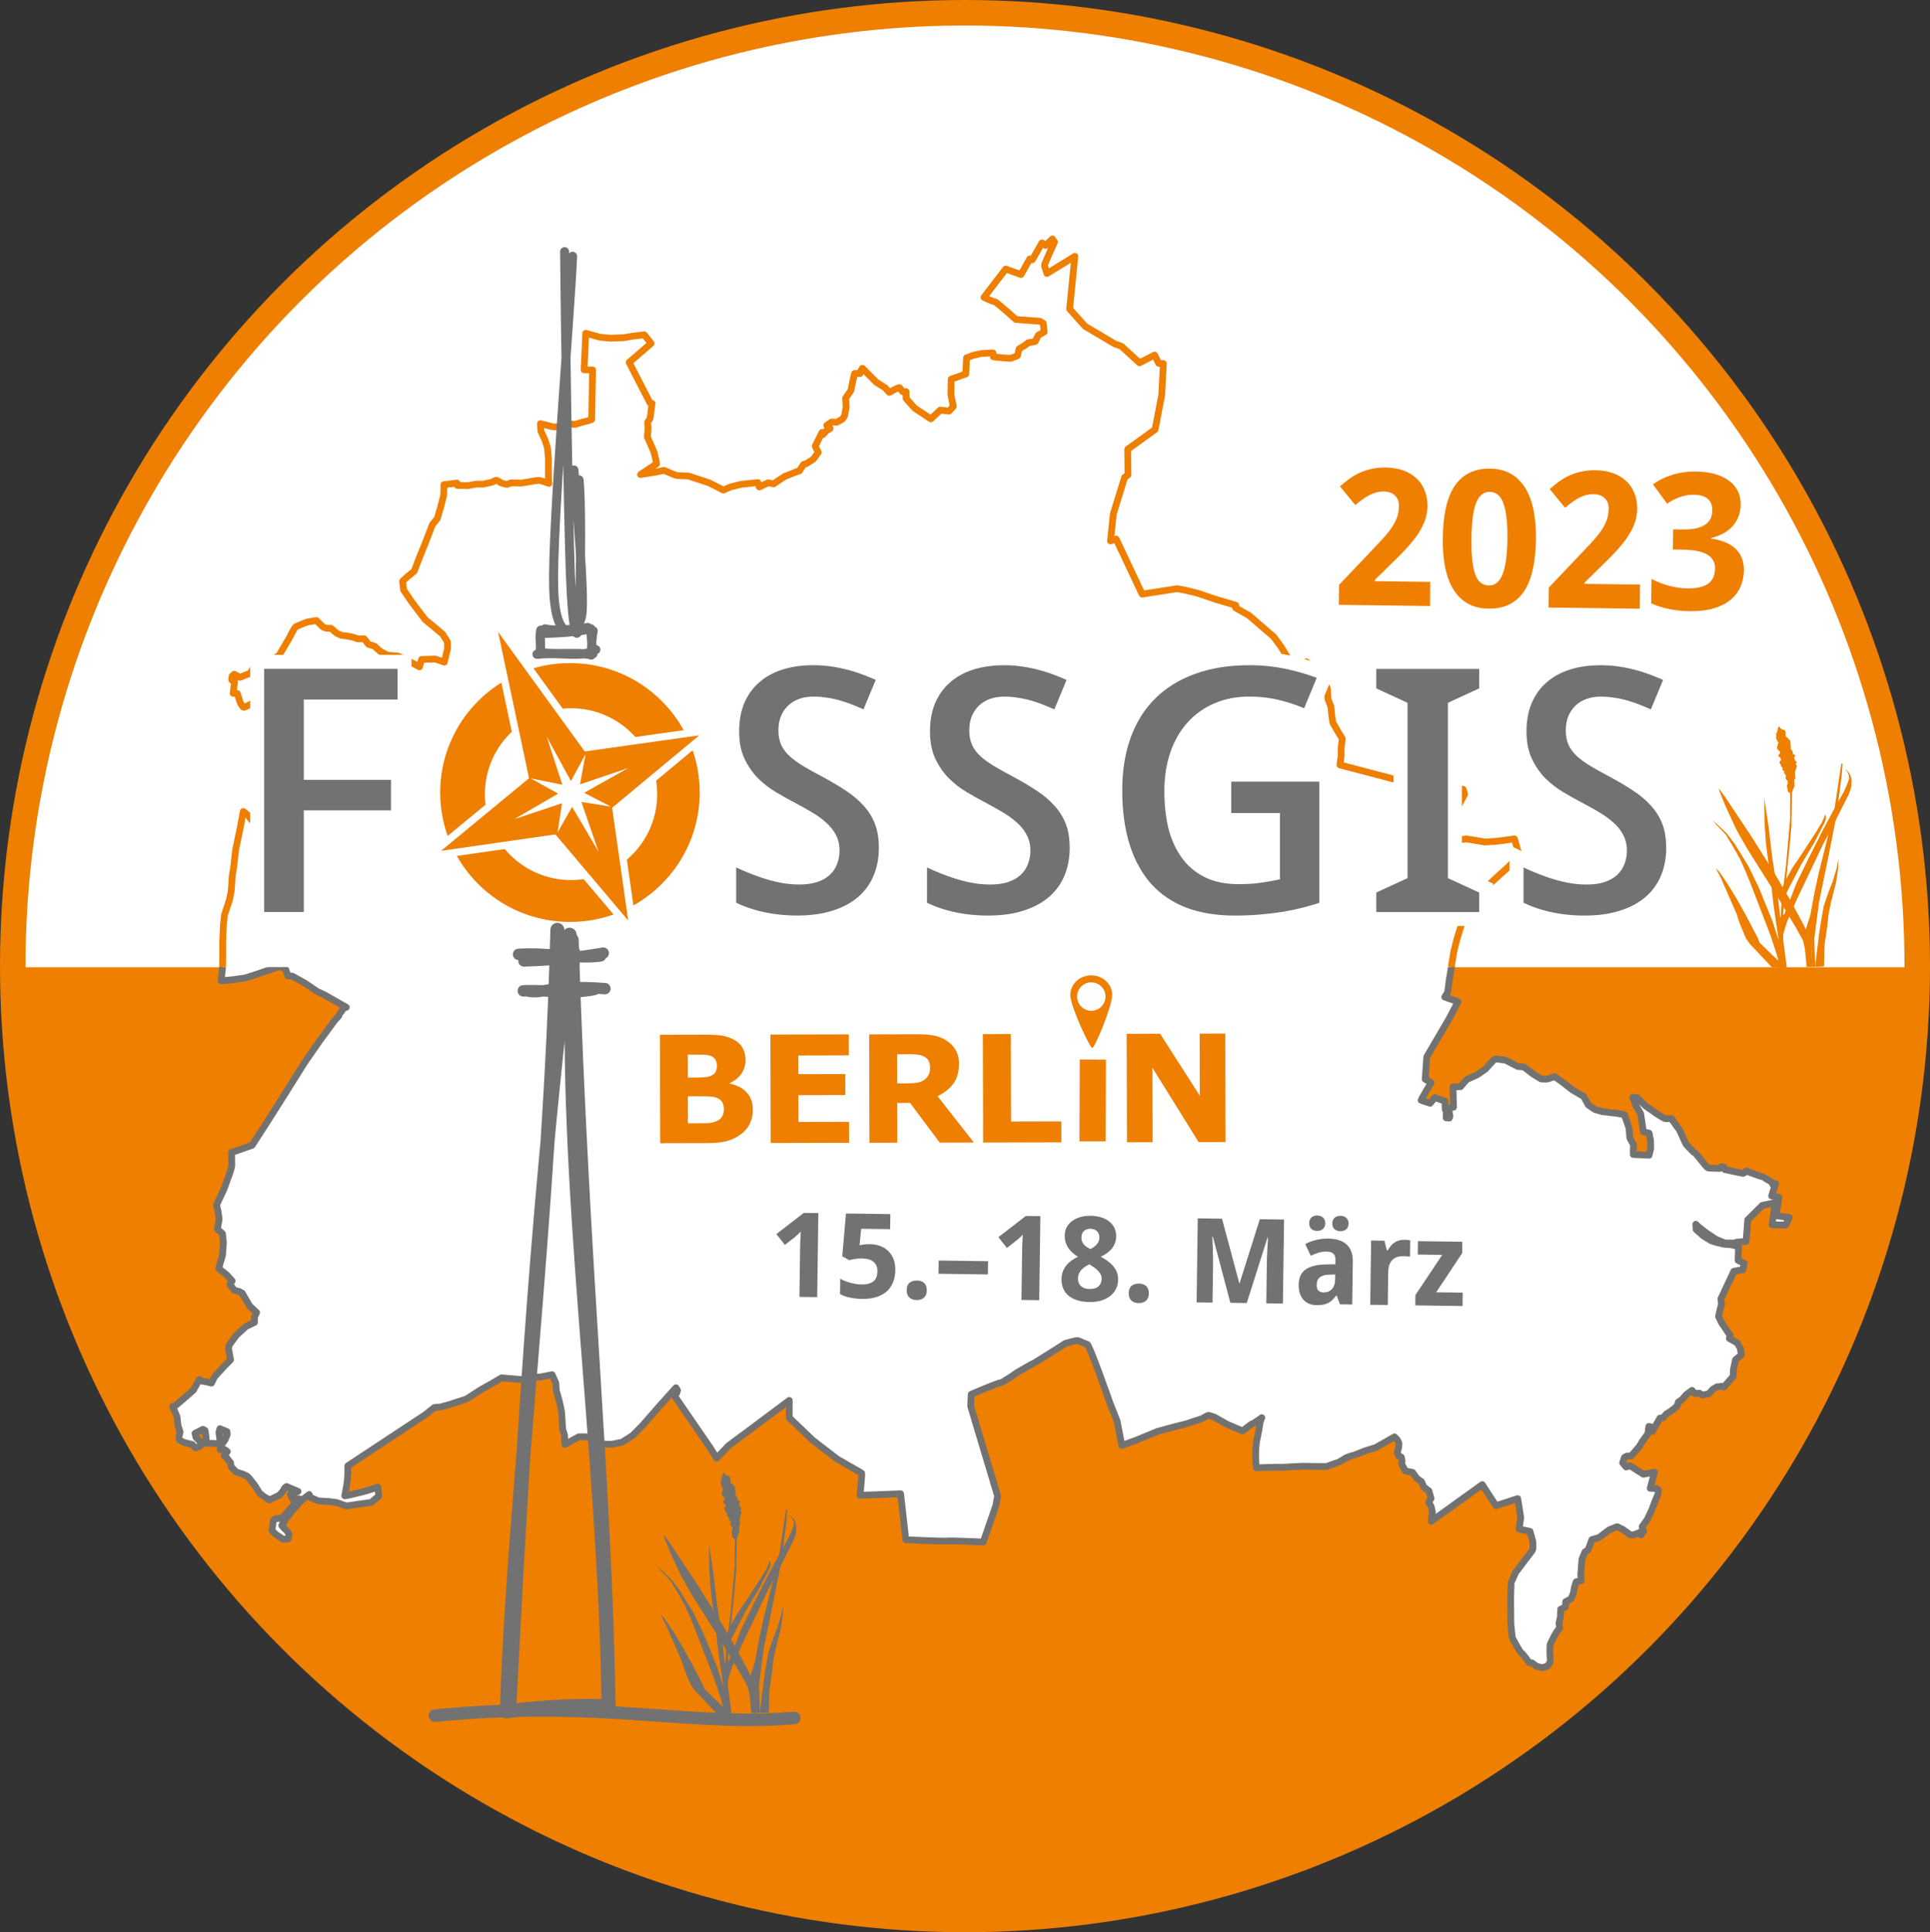 <?xml version="1.0" encoding="UTF-8" standalone="no"?>
<!-- Created with Inkscape (http://www.inkscape.org/) -->

<svg
   width="85.808mm"
   height="85.885mm"
   viewBox="0 0 85.808 85.885"
   version="1.1"
   id="svg5"
   xml:space="preserve"
   sodipodi:docname="logo_basis_v12.svg"
   inkscape:version="1.2.1 (9c6d41e410, 2022-07-14)"
   inkscape:export-filename=".\standartlogo.svg"
   inkscape:export-xdpi="7.8000002"
   inkscape:export-ydpi="7.8000002"
   xmlns:inkscape="http://www.inkscape.org/namespaces/inkscape"
   xmlns:sodipodi="http://sodipodi.sourceforge.net/DTD/sodipodi-0.dtd"
   xmlns="http://www.w3.org/2000/svg"
   xmlns:svg="http://www.w3.org/2000/svg"
   xmlns:i="http://ns.adobe.com/AdobeIllustrator/10.0/"><rect x="0" y="0" width="85.808" height="85.885" fill="#333333" stroke="none"/><sodipodi:namedview
     id="namedview5682"
     pagecolor="#505050"
     bordercolor="#eeeeee"
     borderopacity="1"
     inkscape:showpageshadow="0"
     inkscape:pageopacity="0"
     inkscape:pagecheckerboard="0"
     inkscape:deskcolor="#505050"
     inkscape:document-units="mm"
     showgrid="false"
     inkscape:zoom="1.8123889"
     inkscape:cx="56.003433"
     inkscape:cy="180.70073"
     inkscape:window-width="2880"
     inkscape:window-height="1550"
     inkscape:window-x="4313"
     inkscape:window-y="364"
     inkscape:window-maximized="1"
     inkscape:current-layer="svg5" /><defs
     id="defs2"></defs><g
     id="g641"><g
       id="g559"><ellipse
         ry="42.376"
         rx="42.337"
         cy="42.943"
         cx="42.904"
         id="path2206"
         style="opacity:0.998;fill:#ffffff;fill-opacity:1;stroke:#ee7f00;stroke-width:1.134;stroke-linecap:round;stroke-dasharray:none;stroke-opacity:1;paint-order:stroke markers fill"
         inkscape:export-filename=".\path2206.png"
         inkscape:export-xdpi="600"
         inkscape:export-ydpi="600" /><path
         d="m 0.528,42.994 a 42.376,42.376 0 0 0 42.375,42.376 42.376,42.376 0 0 0 42.376,-42.376 z"
         style="opacity:0.998;fill:#ee7f00;fill-opacity:1;stroke:none;stroke-width:1.6;stroke-linecap:round;stroke-dasharray:none;stroke-opacity:1;paint-order:stroke markers fill"
         id="path751-4" /><path
         d="m 64.54,42.913 -0.002,0.01 -0.105,0.646 -0.073,0.542 -0.126,0.208 0.588,0.208 -0.399,0.762 -0.987,1.685 -0.073,0.993 0.262,0.162 c 0,0 -0.472,0.785 -0.441,0.785 0.032,0 0.399,0.127 0.399,0.127 l 0.21,-0.254 0.451,0.162 0.011,0.369 0.052,0.011 -0.011,0.358 0.137,0.012 0.032,-0.081 -0.063,-0.358 0.22,-0.046 -0.021,-0.9 0.336,-0.012 c 0,0 0.241,-0.289 0.273,-0.312 0.032,-0.023 0.472,-0.219 0.472,-0.219 l 0.367,-0.254 c 0,0 0.388,-0.45 0.43,-0.45 0.042,0 0.462,0.058 0.462,0.058 l 0.535,0.277 0.273,0.023 0.409,0.312 0.357,0.219 c 0,0 0.178,0.012 0.241,0.012 0.063,0 0.357,-0.115 0.357,-0.115 l 0.304,0.208 0.504,0.392 0.493,0.289 0.199,0.369 c 0,0 0.273,0.196 0.304,0.208 0.032,0.011 0.325,0.092 0.325,0.092 l 0.672,0.081 0.304,0.058 c 0,0 0.21,0.577 0.21,0.612 0,0.035 0.032,0.415 0.032,0.415 l 0.168,0.312 -0.011,0.254 v 0.173 l 0.703,0.035 0.073,-0.312 -0.011,-0.358 -0.063,-0.312 -0.252,-0.058 -0.126,-0.819 -0.22,-0.369 -0.126,-0.346 0.189,0.011 0.378,0.369 0.493,0.346 c 0,0 0.346,0.219 0.378,0.219 h 0.273 l 0.367,0.508 0.283,0.623 c 0,0 0.357,0.392 0.388,0.392 0.032,0 0.346,0.392 0.346,0.392 0,0 0.199,0.265 0.252,0.277 0.052,0.011 0.514,0.023 0.514,0.023 l 0.084,-0.081 0.105,0.023 0.032,0.104 c 0,0 0.777,0.173 0.819,0.173 0.042,0 0.147,-0.104 0.147,-0.104 0,0 0.672,0.254 0.703,0.254 0.032,0 0.43,0.242 0.43,0.242 l 0.063,0.138 0.105,-0.069 -0.178,0.542 0.325,0.058 -0.126,0.819 0.588,0.081 -0.168,0.335 -0.598,-0.011 0.136,-0.981 -0.567,0.115 -0.651,0.646 -0.073,0.958 -0.43,0.035 -0.073,0.035 h -0.441 l -0.399,-0.162 -0.43,-0.289 -0.357,-0.277 -0.105,-0.104 0.011,0.231 0.325,0.289 0.357,0.219 0.273,0.081 0.294,0.069 0.325,0.023 0.315,0.081 -0.021,0.612 0.273,0.138 -0.063,0.277 -0.399,0.069 -0.577,1.235 0.032,0.231 -0.063,0.219 -0.073,0.323 0.126,0.265 0.178,0.265 0.21,0.312 -0.032,0.138 0.346,0.196 0.137,0.231 0.052,0.3 -0.262,0.219 -0.095,0.45 -0.011,0.289 -0.409,0.473 -0.116,-0.035 -0.095,0.023 h -0.095 l -0.189,0.115 -0.178,0.196 -0.283,0.058 -0.126,-0.081 -0.21,0.011 -0.126,-0.138 -0.252,0.185 -0.189,0.219 -0.168,0.115 -0.042,0.162 -0.136,0.127 -0.189,0.138 -0.168,0.104 -0.147,0.173 -0.136,0.011 -0.336,0.589 -0.032,-0.196 -0.126,-0.023 -0.042,0.335 -0.22,0.289 -0.168,0.277 -0.189,0.219 -0.168,0.196 h -0.189 l -0.105,0.058 -0.084,0.242 0.157,0.185 0.168,-0.058 0.598,0.381 0.493,-0.092 -0.189,0.716 0.283,0.011 0.073,0.058 -0.011,0.196 -0.126,0.3 -0.137,0.369 -0.21,0.45 -0.231,0.323 0.063,0.208 c 0,0 -0.189,0.035 -0.157,0.046 0.032,0.011 0.063,0.104 0.063,0.104 l -0.168,-0.069 -0.157,0.069 -0.157,0.011 -0.357,-0.254 -0.241,-0.115 -0.346,0.138 -0.462,0.346 -0.315,0.092 -0.126,0.346 -0.052,0.115 -0.126,0.081 -0.137,0.323 -0.052,0.669 0.021,0.289 c 0,0 -0.241,0.035 -0.241,0.069 0,0.035 -0.063,0.231 -0.063,0.231 l -0.052,0.277 -0.095,0.231 -0.241,0.127 -0.011,0.231 -0.21,0.104 -0.011,0.335 -0.063,0.277 0.021,0.231 -0.126,0.162 -0.116,0.196 -0.178,0.369 -0.011,0.3 c 0,0 0.021,0.392 0.021,0.439 0,0.046 -0.126,0.219 -0.126,0.219 l -0.231,0.069 -0.252,-0.058 -0.199,-0.15 -0.126,-0.011 c 0,0 -0.304,-0.427 -0.357,-0.439 -0.052,-0.011 -0.399,-0.669 -0.399,-0.669 l -0.063,-0.623 -0.011,-1.119 c 0,0 0.021,-0.658 0.021,-0.692 0,-0.035 0.199,-0.462 0.199,-0.462 l 0.483,-0.646 c 0,0 0.273,-0.335 0.283,-0.392 0.011,-0.058 0,-0.358 0,-0.358 l -0.126,-0.439 -0.483,-0.104 0.073,-0.508 -0.136,-0.843 -0.966,0.312 -0.609,-0.935 -2.268,1.627 0.052,-0.415 -0.052,-0.219 -0.063,-0.127 -0.052,-0.058 0.105,-0.196 -0.095,-0.335 -0.231,-0.173 c 0,0 -0.084,-0.242 -0.115,-0.254 -0.032,-0.011 -0.189,-0.127 -0.189,-0.127 l -0.189,-0.265 -0.325,-0.069 -0.157,-0.3 0.011,-0.15 -0.032,-0.162 -0.115,-0.046 -0.063,-0.173 0.063,-0.219 0.011,-0.173 -0.073,-0.162 -0.126,-0.127 -0.829,0.473 -0.514,0.162 c 0,0 -0.441,0.185 -0.483,0.185 -0.042,0 -0.315,0.104 -0.315,0.104 0,0 -0.346,0.219 -0.378,0.219 -0.032,0 -0.493,0.173 -0.493,0.173 h -0.504 c 0,0 -0.493,-0.011 -0.546,-0.011 -0.052,0 -0.462,0.023 -0.462,0.023 l -0.441,0.023 h -0.367 c -0.032,0 -0.808,0.023 -0.808,0.023 l -0.032,-0.358 v -0.415 l 0.032,-0.346 0.105,-0.531 0.063,-0.381 0.073,-0.196 c 0,0 -0.367,0.265 -0.409,0.265 -0.042,0 -0.441,0.323 -0.441,0.323 0,0 -0.64,-0.265 -0.703,-0.3 -0.063,-0.035 -0.556,-0.312 -0.556,-0.312 0,0 -0.22,-0.081 -0.262,-0.081 -0.042,0 -0.273,0.15 -0.325,0.162 -0.052,0.011 -0.63,0.208 -0.63,0.208 l -0.64,0.162 -0.672,0.185 -0.892,0.369 -0.693,0.254 -0.21,-1.085 -0.325,-0.819 c 0,0 -0.903,-2.585 -1.008,-2.597 -0.105,-0.011 -0.357,-0.162 -0.441,-0.162 -0.084,0 -0.525,0.127 -0.525,0.127 0,0 -1.323,0.842 -1.365,0.854 -0.042,0.011 -0.777,0.439 -0.777,0.439 0,0 -0.672,0.473 -0.756,0.462 -0.084,-0.012 -1.291,0.508 -1.291,0.508 l -0.021,0.531 1.197,3.993 -0.084,0.439 -0.556,1.604 c 0,0 -1.48,-0.069 -1.606,-0.046 -0.126,0.023 -1.837,-0.058 -1.837,-0.058 l -0.231,-2.043 -1.806,0.069 c 0,0 0.105,-0.981 0.073,-0.993 -0.032,-0.011 -1.092,-0.623 -1.092,-0.623 l -1.086,-0.837 v 0 l -1.039,-0.995 v -0.77 l -1.819,1.359 -0.866,0.641 -0.543,0.563 -0.283,-0.45 -1.606,-2.337 0.11,-0.095 0.039,-0.13 -0.071,-0.113 -0.717,0.796 -0.756,0.866 -0.449,0.459 -0.465,0.294 -0.449,0.095 h -0.268 l -0.283,-0.052 -0.339,-0.199 -0.244,-0.078 H 25.731 l -0.614,0.338 -0.008,-0.121 c 0,0 -0.008,-0.251 -0.008,-0.286 0,-0.035 -0.087,-0.268 -0.087,-0.268 l -0.016,-0.312 c 0,0 -0.032,-0.45 -0.032,-0.476 0,-0.026 -0.11,-0.502 -0.11,-0.502 l -0.126,-0.441 -0.016,-0.32 -0.165,-0.372 -0.551,0.104 c 0,0 -0.528,0.017 -0.551,0.017 -0.024,0 -0.236,0.095 -0.236,0.095 l -0.913,-0.078 -0.425,0.251 -0.465,0.26 -0.677,0.433 -0.748,0.242 -0.409,0.113 -0.26,0.017 -0.402,0.32 -3.449,2.276 v 0.364 l -0.032,0.398 -0.102,0.571 0.118,-0.017 0.52,-0.121 0.339,-0.087 0.488,-0.164 0.047,0.398 -0.339,0.286 -0.472,0.061 -0.622,0.095 -0.449,-0.156 -0.339,-0.043 -0.465,-0.026 -0.362,-0.156 -0.047,-0.13 -0.346,0.268 -0.37,0.407 -0.354,0.45 -0.15,0.251 c 0,0 0.157,0.19 0.197,0.208 0.039,0.017 0.126,0.19 0.126,0.19 l -0.039,0.199 -0.22,0.017 -0.323,-0.216 c 0,0 -0.173,-0.156 -0.173,-0.182 0,-0.026 0.055,-0.415 0.055,-0.415 l 0.087,-0.095 0.323,-0.035 0.181,-0.216 c 0,0 0.283,-0.312 0.291,-0.338 0.008,-0.026 0.26,-0.303 0.26,-0.303 l -0.276,0.017 -0.032,-0.069 -0.071,-0.138 0.339,-0.138 -0.512,-0.216 -0.071,0.052 -0.095,0.164 -0.157,0.173 -0.22,0.104 -0.213,0.104 c 0,0 -0.189,-0.121 -0.213,-0.13 -0.024,-0.009 -0.22,-0.164 -0.22,-0.164 l -0.205,-0.329 -0.252,-0.329 -0.102,-0.104 -0.181,-0.087 -0.315,-0.104 -0.213,-0.225 -0.032,-0.182 -0.165,-0.216 -0.11,-0.095 0.024,-0.052 0.11,-0.13 -0.11,-0.086 H 9.785 l 0.032,-0.138 0.079,-0.147 0.11,-0.156 0.095,-0.225 -0.008,-0.138 -0.315,-0.13 -0.045,0.157 0.047,0.338 -0.071,0.182 -0.213,-0.026 H 9.164 v -0.26 l -0.047,-0.312 -0.095,-0.052 -0.354,0.182 0.047,0.182 0.213,0.208 v 0.156 l -0.236,0.104 -0.142,-0.156 -0.307,-0.078 c 0,0 -0.189,-0.052 -0.26,-0.13 -0.071,-0.078 0.024,-0.338 0.024,-0.338 l -0.095,-0.312 -0.047,-0.39 -0.189,-0.441 0.142,-0.052 0.425,-0.363 0.354,-0.312 0.26,-0.467 c 0,0 0.118,0.078 0.189,0.078 0.071,0 0.354,0.078 0.354,0.078 l 0.142,-0.286 0.402,-0.441 0.307,-0.312 -0.095,-0.519 0.047,-0.156 0.307,-0.415 0.425,-0.39 0.378,-0.182 v -0.234 l 0.095,-0.208 -0.307,-0.286 -0.331,-0.571 -0.142,-0.078 -0.213,-0.052 -0.189,-0.26 0.095,-0.156 -0.26,-0.286 -0.331,-0.26 0.047,-0.208 0.116,-0.383 0.039,-0.571 -0.039,-0.39 -0.228,-0.208 0.079,-0.441 -0.055,-0.372 -0.063,-0.251 0.346,-0.744 c 0,0 0.173,-0.493 0.189,-0.519 0.016,-0.026 0.142,-0.441 0.142,-0.467 v -0.251 l -0.008,-0.355 0.913,-0.32 0.693,-1.073 0.756,-1.194 0.89,-1.42 0.669,-0.961 0.661,-0.9 c 0,0 0.205,-0.216 0.205,-0.242 0,-0.026 0.197,-0.303 0.197,-0.303 l 0.118,-0.043 -0.992,-0.563 -0.299,-0.138 -0.551,-0.372 -0.559,-0.312 -0.197,-0.017 -0.087,-0.26 -0.181,-0.156 -0.291,0.061 -0.709,0.251 c 0,0 -0.63,0.208 -0.661,0.208 -0.032,0 -0.48,0.069 -0.48,0.069 l -0.559,0.052 0.063,-0.589 0.002,-0.093"
         style="fill:#ffffff;fill-opacity:1;stroke:#727272;stroke-width:0.3;stroke-linejoin:round;stroke-miterlimit:4;stroke-dasharray:none;stroke-dashoffset:0;stroke-opacity:1"
         id="path474-0-7" /><g
         id="g38568"
         style="stroke:none"><path
           d="m 42.06,39.828 c 0,0 -0.331,-0.199 -0.551,-0.338 -0.22,-0.138 -1.008,-0.364 -1.008,-0.364 0,0 0.11,-0.208 0.095,-0.277 -0.016,-0.069 -0.016,-0.19 -0.016,-0.19 0,0 0.236,-0.381 0.189,-0.433 -0.047,-0.052 -0.142,-0.156 -0.142,-0.156 0,0 -0.236,-0.866 -0.283,-0.883 -0.047,-0.017 -0.189,-0.121 -0.189,-0.121 0,0 -0.362,-0.9 -0.362,-1.004 0,-0.104 -0.157,-0.692 -0.157,-0.692 l -0.032,-0.248 c 0,0 -0.163,0.052 -0.163,0.017 0,-0.035 0.042,-0.433 0.042,-0.433 l -0.115,-0.548 c 0,0 0.005,-0.612 -0.042,-0.739 -0.047,-0.127 -0.378,-0.854 -0.42,-0.894 -0.042,-0.04 -0.593,-0.56 -0.593,-0.56"
           style="fill:#ffffff;fill-opacity:1;stroke:none;stroke-width:0.3;stroke-linejoin:round;stroke-miterlimit:4;stroke-dasharray:none;stroke-dashoffset:0;stroke-opacity:1"
           id="path8234" /><path
           d="m 54.696,42.987 -0.048,-0.115 c 0,0 0.084,-0.231 0.084,-0.265 0,-0.035 -0.052,-0.566 -0.011,-0.566 0.042,0 0.168,-0.011 0.168,-0.011 0,0 0.021,-0.312 -0.115,-0.485 -0.136,-0.173 -0.294,-0.254 -0.294,-0.254 l -1.69,0.046 c 0,0 -0.021,-1.8 -0.052,-2.124 -0.032,-0.323 -0.168,-1.454 -0.231,-1.662 -0.063,-0.208 -0.178,-0.335 -0.178,-0.335 l 0.556,-0.138 c 0,0 0.546,-0.392 0.661,-0.427 0.115,-0.035 0.441,-0.219 0.441,-0.219 l -0.861,-3.116 c 0,0 1.428,-2.1 1.491,-2.124 0.063,-0.023 0.283,-0.104 0.325,-0.185 0.042,-0.081 0.147,-0.254 0.147,-0.254 l 2.163,-1.027 0.105,-0.323"
           style="fill:#ffffff;fill-opacity:1;stroke:none;stroke-width:0.3;stroke-linejoin:round;stroke-miterlimit:4;stroke-dasharray:none;stroke-dashoffset:0;stroke-opacity:1"
           id="path8226" /><path
           d="m 50.43,25.589 c 0,0 -1.662,1.35 -1.717,1.42 -0.055,0.069 -0.26,0.424 -0.26,0.485 0,0.061 -0.055,0.242 -0.055,0.242 l -0.205,0.415 -0.079,0.13 -0.15,-0.026 c 0,0 -0.047,0.597 -0.047,0.684 0,0.087 0.095,0.39 0.095,0.39 l -0.071,0.043 0.008,0.943 0.409,0.017 0.008,0.26 0.465,0.45 -0.339,0.571 v 0.26 c 0,0 0.236,0.035 0.236,0.078 0,0.043 -0.016,0.502 -0.016,0.502 0,0 0.157,-0.035 0.236,0.017 0.079,0.052 0.37,0.216 0.417,0.294 0.047,0.078 0.339,0.528 0.339,0.528 0,0 0.134,0.225 0.142,0.338 0.008,0.113 -0.095,0.744 -0.095,0.744 l -0.89,-0.216 c 0,0 -0.433,0.641 -0.465,0.641 -0.032,0 -0.157,-0.069 -0.157,-0.069 0,0 -0.102,0.052 -0.079,0.069 0.024,0.017 0.134,0.208 0.134,0.208 l -0.079,0.164 c 0,0 -0.992,0.026 -1.039,0.017 -0.047,-0.009 -0.213,-0.13 -0.26,-0.121 -0.047,0.009 -0.087,0.009 -0.087,0.009 l 0.441,1.558 -0.386,0.641 c 0,0 -0.055,0.303 -0.063,0.364 -0.008,0.061 -0.37,1.151 -0.37,1.151 l -0.496,0.26 0.276,0.476 c 0,0 0.378,0.199 0.512,0.225 0.134,0.026 0.213,0.009 0.299,0.035 0.087,0.026 0.362,0.182 0.417,0.251 0.055,0.069 0.22,0.312 0.22,0.312"
           style="fill:#ffffff;fill-opacity:1;stroke:none;stroke-width:0.3;stroke-linejoin:round;stroke-miterlimit:4;stroke-dasharray:none;stroke-dashoffset:0;stroke-opacity:1"
           id="path8222" /><path
           d="m 29.232,36.218 c 0,0 0.811,-1.913 0.843,-1.913 0.032,0 1.52,-0.554 1.567,-0.615 0.047,-0.061 0.071,-0.26 0.134,-0.251 0.063,0.009 0.528,0.017 0.528,0.017 l 0.567,-0.476 c 0,0 1.299,0.381 1.339,0.381 0.039,0 1.071,-0.069 1.071,-0.043 0,0.026 0.032,0.208 0.055,0.199 0.024,-0.009 0.598,-0.173 0.598,-0.173 l 0.063,0.597 0.575,-0.467 0.63,-0.095 0.11,-1.091 c 0,0 0.22,-0.052 0.291,-0.121 0.071,-0.069 0.244,-0.19 0.244,-0.19 l 0.417,0.052 0.11,-0.182 -0.157,-0.164 0.039,-0.078 -0.583,-0.493 c 0,0 -0.024,0.061 -0.063,0.061 -0.039,0 -0.126,0 -0.228,-0.061 -0.102,-0.061 -0.157,-0.19 -0.157,-0.19 l -0.276,-0.19 c 0,0 -0.11,-0.164 -0.213,-0.242 -0.102,-0.078 -0.433,-0.268 -0.433,-0.268 l -0.709,-0.727 -0.063,0.052 -1.843,-1.619 c 0,0 0.37,-0.164 0.465,-0.164 0.095,0 0.646,-0.052 0.795,-0.095 0.15,-0.043 0.197,-0.061 0.197,-0.061 0,0 0.772,-1.281 0.811,-1.376 0.039,-0.095 0.591,-1.783 0.591,-1.844 0,-0.061 -0.032,-0.874 -0.071,-0.969 -0.039,-0.095 -1.039,-2.458 -1.039,-2.458"
           style="fill:#ffffff;fill-opacity:1;stroke:none;stroke-width:0.3;stroke-linejoin:round;stroke-miterlimit:4;stroke-dasharray:none;stroke-dashoffset:0;stroke-opacity:1"
           id="path8220" /><path
           d="m 47.954,42.986 0.287,-0.649 -0.095,-0.805 c 0,0 0.142,0.052 0.142,0.026 0,-0.026 -0.307,-0.796 -0.307,-0.796 l -0.299,-0.415 c 0,0 -0.89,0.242 -0.953,0.251 -0.063,0.009 -0.787,-0.113 -0.787,-0.208 0,-0.095 0.047,-0.182 0.047,-0.182 0,0 -0.433,-1.039 -0.457,-1.039 -0.024,0 -0.598,0.303 -0.598,0.303 l -0.528,-0.779 c 0,0 -0.354,0.415 -0.378,0.372 -0.024,-0.043 -0.095,-0.113 -0.095,-0.113 l -1.323,0.338 c 0,0 -0.008,0.121 -0.071,0.104 -0.063,-0.017 -0.181,-0.052 -0.181,-0.052 l -0.299,0.485 c 0,0 0.764,0.346 0.732,0.381 -0.032,0.035 -0.087,0.138 -0.087,0.138 l 0.378,0.199 c 0,0 -0.032,0.467 -0.071,0.467 -0.039,0 -0.15,-0.095 -0.15,-0.052 0,0.043 -0.087,0.173 -0.087,0.173 l 0.15,0.104 c 0,0 -0.504,1.065 -0.409,1.151 0.085,0.078 0.637,0.551 0.751,0.649"
           style="fill:#ffffff;fill-opacity:1;stroke:none;stroke-width:0.3;stroke-linejoin:round;stroke-miterlimit:4;stroke-dasharray:none;stroke-dashoffset:0;stroke-opacity:1"
           id="path8216" /><path
           d="m 32.731,42.987 v 0 l 0.604,-0.167 -0.052,-0.185 c 0,0 -0.152,-0.179 -0.189,-0.265 -0.037,-0.087 -0.037,-0.15 -0.037,-0.15 0,0 -0.152,0.069 -0.278,-0.011 -0.126,-0.081 -0.21,-0.098 -0.247,-0.271 -0.037,-0.173 -0.058,-0.329 -0.042,-0.421 0.016,-0.092 0.026,-0.185 -0.032,-0.283 -0.058,-0.098 -0.247,-0.352 -0.367,-0.41 -0.121,-0.058 -0.247,-0.138 -0.373,-0.087 -0.126,0.052 -0.236,0.075 -0.268,0.156 -0.032,0.081 -0.1,0.294 -0.084,0.375 0.016,0.081 0.011,0.127 0.005,0.144 -0.005,0.017 -0.073,0.167 -0.095,0.167 -0.021,0 -0.142,-0.127 -0.142,-0.127 l -0.226,-0.894 -0.226,-0.86 0.373,-0.19 c 0,0 0.052,-0.098 0.037,-0.127 -0.016,-0.029 -0.032,-0.11 -0.068,-0.11 -0.037,0 -0.352,0.098 -0.352,0.098 l -0.194,-0.664 1.627,-0.548 -0.063,-0.681 -1.097,-1.287 -4.368,0.141 -0.709,-0.017"
           style="fill:#ffffff;fill-opacity:1;stroke:none;stroke-width:0.3;stroke-linejoin:round;stroke-miterlimit:4;stroke-dasharray:none;stroke-dashoffset:0;stroke-opacity:1"
           id="path8212" /><path
           d="m 19.754,29.43 -0.089,0.435 c 0,0 0.252,0.589 0.273,0.704 0.021,0.115 -0.032,0.485 0.052,0.612 0.084,0.127 0.777,0.773 0.787,0.866 0.011,0.092 -0.032,0.346 0.021,0.415 0.052,0.069 0.21,0.173 0.21,0.265 0,0.092 0.032,0.323 0.052,0.358 0.021,0.035 0.21,0.104 0.189,0.3 -0.021,0.196 -0.095,0.335 -0.073,0.404 0.021,0.069 0.535,0.681 0.535,0.681 0,0 2.268,1.766 2.446,1.812 0.178,0.046 1.701,0.058 1.701,0.058 l 0.011,0.173 0.42,1.212 c 0,0 -0.095,0.554 -0.095,0.6 0,0.046 0.21,0.058 0.294,0.196 0.084,0.138 0.168,0.358 0.168,0.358 l 0.651,0.254 -0.095,0.808 c 0,0 -0.168,-0.069 -0.273,0.011 -0.105,0.081 -0.409,0.346 -0.409,0.346 0,0 -0.777,-0.069 -0.892,0.011 -0.116,0.081 -0.493,0.312 -0.598,0.346 -0.105,0.035 -1.113,0.15 -1.165,0.115 -0.052,-0.035 -0.294,-0.173 -0.294,-0.173 0,0 0.252,0.623 0.136,0.692 -0.115,0.069 -0.231,-0.023 -0.231,-0.023 0,0 -0.661,-0.277 -0.787,-0.254 -0.126,0.023 -0.703,0.162 -0.735,0.162 -0.032,0 -1.008,-0.023 -1.008,-0.023 0,0 -0.063,0.323 -0.095,0.392 -0.032,0.069 -0.126,0.254 -0.126,0.346 0,0.084 0.079,0.949 0.101,1.159"
           style="fill:#ffffff;fill-opacity:1;stroke:none;stroke-width:0.3;stroke-linejoin:round;stroke-miterlimit:4;stroke-dasharray:none;stroke-dashoffset:0;stroke-opacity:1"
           id="path8206" /></g><path
         d="m 9.896,42.987 0.006,-0.357 v -0.805 l 0.032,-0.727 0.047,-0.433 0.22,-0.666 0.079,-0.398 0.047,-0.684 0.063,-0.381 0.087,-0.77 0.213,-1.013 0.126,-0.684 0.213,0.173 c 0,0 0.173,0.242 0.197,0.251 0.024,0.009 0.323,0.13 0.323,0.13 l 0.37,0.078 c 0,0 0.283,0.026 0.307,0.026 0.024,0 0.118,-0.052 0.118,-0.052 l 0.102,-0.035 0.047,-0.147 v -0.121 l 0.102,-0.156 v -0.19 l -0.071,-0.571 -0.142,-0.381 0.157,-0.242 0.032,-0.641 0.189,-0.381 0.11,-0.519 0.157,-0.225 v -0.381 l 0.063,-0.138 -0.016,-0.762 c 0,0 -0.189,-0.589 -0.252,-0.692 -0.063,-0.104 -0.157,-0.346 -0.157,-0.346 l -0.079,-0.104 -0.63,0.364 -0.457,0.225 h -0.22 c 0,0 -0.378,0.208 -0.441,0.208 -0.063,0 -0.173,-0.242 -0.173,-0.242 l -0.11,-0.364 -0.189,-0.017 0.063,-0.519 -0.126,-0.069 0.016,-0.173 0.095,-0.086 0.252,0.138 0.472,-0.19 0.157,-0.294 0.614,-0.138 0.504,-0.364 0.457,-0.779 c 0,0 0.22,-0.45 0.283,-0.485 0.063,-0.035 0.504,-0.208 0.504,-0.208 l 0.409,-0.069 0.299,0.294 0.142,0.052 h 0.205 l 0.268,0.225 0.189,0.087 0.283,0.035 0.252,0.052 0.189,0.069 h 0.299 l 0.189,0.242 0.268,0.087 0.252,0.225 0.315,0.173 0.457,0.035 0.52,0.242 0.457,0.242 0.095,-0.329 0.614,-0.017 0.394,0.138 0.142,-0.589 v -0.312 l -0.22,-0.346 -0.346,-0.294 -0.425,-0.346 -0.604,-0.796 -0.357,-0.531 -0.042,-0.392 0.231,-0.208 0.283,-0.231 0.252,-0.658 0.241,-0.589 0.168,-0.439 0.147,-0.381 0.22,-0.277 0.168,-0.577 0.115,-0.462 0.011,-0.462 0.577,-0.069 0.021,0.104 0.451,0.011 0.388,-0.069 h 0.304 c 0,0 0.304,-0.069 0.346,-0.069 0.042,0 0.199,-0.104 0.241,-0.104 0.042,0 0.252,0.15 0.283,0.15 0.032,0 0.199,0.035 0.199,0.035 l 0.168,-0.069 0.462,0.011 0.409,-0.069 c 0,0 0.346,-0.069 0.43,-0.046 0.084,0.023 0.42,0.138 0.388,0.127 -0.032,-0.011 -0.021,-1.073 -0.021,-1.073 l -0.042,-0.508 -0.116,-0.358 -0.178,-0.381 -0.021,-0.335 c 0,0 0.567,0.15 0.609,0.15 0.042,0 0.325,-0.035 0.325,-0.035 l 0.252,-0.104 0.357,0.023 c 0,0 0.441,-0.138 0.483,-0.138 0.042,0 0.252,-0.081 0.252,-0.081 l 0.042,-2.204 h -0.378 l 0.073,-1.627 0.63,0.173 0.451,0.046 0.609,-0.023 0.409,-0.069 0.504,-0.058 0.304,0.381 -0.976,0.842 0.924,1.8 0.095,0.023 c 0,0 -0.084,0.6 -0.084,0.635 0,0.035 -0.116,0.208 -0.116,0.208 l 0.021,0.289 -0.032,0.358 0.294,0.669 0.084,0.358 0.032,0.173 -0.714,0.473 0.661,-0.104 0.388,-0.081 c 0,0 0.514,0.231 0.577,0.231 0.063,0 0.514,0.023 0.514,0.023 l 0.913,0.3 0.63,0.323 0.315,-0.138 0.462,-0.115 0.756,-0.081 0.063,0.196 0.388,-0.185 0.252,0.046 0.252,-0.173 0.252,-0.162 0.493,-0.196 0.147,-0.046 0.189,-0.289 0.126,-0.035 0.304,-0.196 0.22,-0.3 -0.136,-0.277 0.304,-0.612 0.042,0.092 0.147,-0.162 0.168,-0.104 -0.042,-0.092 -0.105,-0.046 0.21,-0.15 0.231,0.011 0.252,-0.138 0.105,-0.162 0.063,-0.369 -0.021,-0.404 0.231,-0.335 0.126,-0.6 0.042,-0.162 h 0.241 l 0.032,-0.104 0.073,-0.127 0.619,0.623 0.388,0.242 0.189,0.208 c 0,0 0.43,-0.254 0.462,-0.208 0.032,0.046 0.126,0.173 0.126,0.173 h 0.157 v 0.3 c 0,0 0.357,0.415 0.388,0.439 0.032,0.023 0.714,0.473 0.714,0.473 l 0.42,-0.392 0.388,0.046 0.189,-0.208 -0.105,-0.519 0.011,-0.692 0.651,-0.231 0.032,-0.716 0.304,-0.115 c 0,0 0.346,-0.081 0.378,-0.081 0.032,0 0.493,-0.023 0.493,-0.023 l 0.021,0.173 c 0,0 0.787,0.092 0.808,0.058 0.021,-0.035 0.273,-0.081 0.273,-0.127 0,-0.046 0.063,-0.289 0.063,-0.289 l 0.231,-0.138 0.168,-0.127 0.315,-0.058 0.136,-0.277 0.262,-0.15 -0.042,-0.381 -0.137,-0.092 -1.081,-0.081 c 0,0 -0.871,-0.796 -0.955,-0.796 -0.084,0 -0.462,-0.185 -0.462,-0.185 l 0.966,-1.258 0.682,0.242 0.388,-0.692 0.115,0.035 0.43,-0.75 0.157,0.115 0.304,-0.289 0.095,0.138 c 0,0 -0.462,1.004 -0.451,1.039 0.011,0.035 0.115,0.358 0.115,0.358 l 1.239,-0.762 -0.231,2.343 0.682,0.762 1.323,0.785 0.294,0.104 0.808,0.739 0.672,-0.346 0.178,0.369 0.21,0.011 -0.073,1.396 -0.294,1.535 -1.218,0.877 0.011,1.143 -0.147,0.104 -0.504,1.627 -0.126,1.2 0.252,-0.081 1.155,2.447 1.554,-0.242 0.378,0.069 0.556,0.138 0.745,0.254 0.934,0.277 -0.011,0.115 0.609,0.346 0.556,0.485 0.514,0.439 0.336,0.45 0.283,0.462 0.21,0.496 0.64,-0.277 0.22,0.173 0.116,0.358 0.346,-0.023 0.252,0.692 0.021,0.439 0.136,0.358 0.032,0.358 0.052,0.346 0.21,0.369 0.21,0.346 -0.052,0.404 v 0.369 l -0.052,0.392 3.034,0.796 0.903,0.115 0.619,0.023 0.924,0.15 0.063,0.219 -0.346,0.635 -0.252,-0.035 c 0,0 -0.042,0.104 -0.084,0.104 -0.042,0 -0.157,-0.058 -0.157,-0.058 0,0 -0.115,0.058 -0.147,0.058 -0.032,0 -0.325,-0.035 -0.325,-0.035 l 0.147,0.692 -0.073,0.104 0.136,0.681 0.388,-0.046 0.798,-0.115 0.819,0.138 0.546,-0.035 0.766,-0.104 0.21,0.739 -0.483,0.508 -0.399,0.358 -0.388,0.358 -0.42,0.45 -0.451,0.589 -0.42,0.785 -0.189,0.612 -0.147,0.566 -0.124,0.729"
         style="fill:#ffffff;fill-opacity:1;stroke:#ee7f00;stroke-width:0.3;stroke-linejoin:round;stroke-miterlimit:4;stroke-dasharray:none;stroke-dashoffset:0;stroke-opacity:1"
         id="path8236" /><path
         id="XMLID_3_"
         d="M 13.818,40.849 H 11.434 V 29.42 h 6.551 v 1.986 H 13.818 v 2.947 h 3.877 v 1.978 H 13.818 v 4.518 m 25.567,-3.174 c -8e-6,0.511 -0.089,0.972 -0.266,1.384 -0.172,0.406 -0.427,0.756 -0.766,1.048 -0.334,0.287 -0.745,0.508 -1.235,0.664 -0.485,0.156 -1.042,0.235 -1.673,0.235 -0.552,0 -1.087,-0.057 -1.603,-0.172 -0.511,-0.115 -0.985,-0.287 -1.423,-0.516 v -2.251 c 0.25,0.12 0.503,0.237 0.758,0.352 0.255,0.109 0.513,0.208 0.774,0.297 0.266,0.089 0.529,0.159 0.79,0.211 0.266,0.052 0.529,0.078 0.79,0.078 0.266,0 0.492,-0.029 0.68,-0.086 0.193,-0.063 0.347,-0.146 0.461,-0.25 0.12,-0.109 0.206,-0.237 0.258,-0.383 0.057,-0.151 0.086,-0.315 0.086,-0.492 -9e-6,-0.214 -0.047,-0.401 -0.141,-0.563 -0.089,-0.167 -0.216,-0.321 -0.383,-0.461 -0.162,-0.146 -0.36,-0.287 -0.594,-0.422 -0.229,-0.135 -0.487,-0.279 -0.774,-0.43 -0.24,-0.125 -0.508,-0.276 -0.805,-0.453 -0.297,-0.177 -0.578,-0.396 -0.844,-0.657 -0.261,-0.266 -0.479,-0.584 -0.657,-0.954 -0.177,-0.375 -0.266,-0.823 -0.266,-1.345 -1e-6,-0.511 0.083,-0.967 0.25,-1.368 0.172,-0.406 0.414,-0.748 0.727,-1.024 0.313,-0.281 0.691,-0.495 1.133,-0.641 0.448,-0.146 0.948,-0.219 1.501,-0.219 0.276,10e-6 0.545,0.018 0.805,0.055 0.266,0.036 0.526,0.089 0.782,0.156 0.261,0.068 0.521,0.151 0.782,0.25 0.261,0.099 0.529,0.214 0.805,0.344 l -0.782,1.884 c -0.235,-0.109 -0.453,-0.206 -0.657,-0.289 -0.203,-0.083 -0.401,-0.154 -0.594,-0.211 -0.193,-0.057 -0.383,-0.099 -0.571,-0.125 -0.182,-0.031 -0.367,-0.047 -0.555,-0.047 -0.406,10e-6 -0.719,0.109 -0.938,0.328 -0.214,0.214 -0.321,0.5 -0.321,0.86 -3e-6,0.193 0.031,0.365 0.094,0.516 0.068,0.146 0.172,0.284 0.313,0.414 0.146,0.13 0.331,0.263 0.555,0.399 0.229,0.136 0.506,0.289 0.829,0.461 0.391,0.208 0.75,0.422 1.079,0.641 0.328,0.214 0.61,0.453 0.844,0.719 0.24,0.261 0.425,0.558 0.555,0.891 0.13,0.334 0.195,0.724 0.195,1.173 m 8.487,0 c -8e-6,0.511 -0.089,0.972 -0.266,1.384 -0.172,0.406 -0.427,0.756 -0.766,1.048 -0.334,0.287 -0.745,0.508 -1.235,0.664 -0.485,0.156 -1.042,0.235 -1.673,0.235 -0.552,0 -1.087,-0.057 -1.603,-0.172 -0.511,-0.115 -0.985,-0.287 -1.423,-0.516 v -2.251 c 0.25,0.12 0.503,0.237 0.758,0.352 0.255,0.109 0.513,0.208 0.774,0.297 0.266,0.089 0.529,0.159 0.79,0.211 0.266,0.052 0.529,0.078 0.79,0.078 0.266,0 0.492,-0.029 0.68,-0.086 0.193,-0.063 0.347,-0.146 0.461,-0.25 0.12,-0.109 0.206,-0.237 0.258,-0.383 0.057,-0.151 0.086,-0.315 0.086,-0.492 -8e-6,-0.214 -0.047,-0.401 -0.141,-0.563 -0.089,-0.167 -0.216,-0.321 -0.383,-0.461 -0.162,-0.146 -0.36,-0.287 -0.594,-0.422 -0.229,-0.135 -0.487,-0.279 -0.774,-0.43 -0.24,-0.125 -0.508,-0.276 -0.805,-0.453 -0.297,-0.177 -0.578,-0.396 -0.844,-0.657 -0.261,-0.266 -0.479,-0.584 -0.657,-0.954 -0.177,-0.375 -0.266,-0.823 -0.266,-1.345 0,-0.511 0.083,-0.967 0.25,-1.368 0.172,-0.406 0.414,-0.748 0.727,-1.024 0.313,-0.281 0.691,-0.495 1.133,-0.641 0.448,-0.146 0.948,-0.219 1.501,-0.219 0.276,10e-6 0.545,0.018 0.805,0.055 0.266,0.036 0.526,0.089 0.782,0.156 0.261,0.068 0.521,0.151 0.782,0.25 0.261,0.099 0.529,0.214 0.805,0.344 l -0.782,1.884 c -0.235,-0.109 -0.453,-0.206 -0.657,-0.289 -0.203,-0.083 -0.401,-0.154 -0.594,-0.211 -0.193,-0.057 -0.383,-0.099 -0.571,-0.125 -0.182,-0.031 -0.367,-0.047 -0.555,-0.047 -0.406,10e-6 -0.719,0.109 -0.938,0.328 -0.214,0.214 -0.321,0.5 -0.321,0.86 0,0.193 0.031,0.365 0.094,0.516 0.068,0.146 0.172,0.284 0.313,0.414 0.146,0.13 0.331,0.263 0.555,0.399 0.229,0.136 0.506,0.289 0.829,0.461 0.391,0.208 0.75,0.422 1.079,0.641 0.328,0.214 0.61,0.453 0.844,0.719 0.24,0.261 0.425,0.558 0.555,0.891 0.13,0.334 0.195,0.724 0.195,1.173 m 6.564,-3.244 h 4.534 v 5.925 c -0.302,0.099 -0.607,0.19 -0.915,0.274 -0.307,0.078 -0.628,0.146 -0.962,0.203 -0.328,0.052 -0.675,0.094 -1.04,0.125 -0.36,0.031 -0.743,0.047 -1.149,0.047 -0.855,0 -1.613,-0.125 -2.275,-0.375 -0.657,-0.255 -1.212,-0.631 -1.665,-1.126 -0.448,-0.5 -0.79,-1.115 -1.024,-1.845 -0.235,-0.735 -0.352,-1.582 -0.352,-2.541 0,-0.896 0.13,-1.707 0.391,-2.431 0.261,-0.724 0.644,-1.339 1.149,-1.845 0.511,-0.511 1.136,-0.902 1.876,-1.173 0.745,-0.276 1.597,-0.414 2.556,-0.414 0.61,10e-6 1.206,0.065 1.79,0.195 0.584,0.13 1.118,0.3 1.603,0.508 l -0.805,1.939 c -0.354,-0.177 -0.756,-0.326 -1.204,-0.446 -0.443,-0.12 -0.909,-0.18 -1.399,-0.18 -0.532,10e-6 -1.011,0.094 -1.438,0.281 -0.422,0.182 -0.784,0.443 -1.087,0.782 -0.302,0.339 -0.534,0.748 -0.696,1.227 -0.162,0.479 -0.242,1.014 -0.242,1.603 -4e-6,0.563 0.055,1.079 0.164,1.548 0.115,0.464 0.292,0.865 0.532,1.204 0.24,0.339 0.547,0.602 0.922,0.79 0.38,0.188 0.834,0.281 1.36,0.281 0.344,0 0.633,-0.016 0.868,-0.047 0.24,-0.031 0.464,-0.068 0.672,-0.109 v -2.384 h -2.165 v -2.017 m 11.645,6.418 h -5.198 v -1.376 l 1.391,-0.641 v -7.395 l -1.391,-0.641 v -1.376 h 5.198 v 1.376 l -1.391,0.641 v 7.395 l 1.391,0.641 v 1.376 m 8.315,-3.174 c -4e-6,0.511 -0.089,0.972 -0.266,1.384 -0.172,0.406 -0.427,0.756 -0.766,1.048 -0.334,0.287 -0.745,0.508 -1.235,0.664 -0.485,0.156 -1.042,0.235 -1.673,0.235 -0.552,0 -1.087,-0.057 -1.603,-0.172 -0.511,-0.115 -0.985,-0.287 -1.423,-0.516 v -2.251 c 0.25,0.12 0.503,0.237 0.758,0.352 0.255,0.109 0.513,0.208 0.774,0.297 0.266,0.089 0.529,0.159 0.79,0.211 0.266,0.052 0.529,0.078 0.79,0.078 0.266,0 0.492,-0.029 0.68,-0.086 0.193,-0.063 0.347,-0.146 0.461,-0.25 0.12,-0.109 0.206,-0.237 0.258,-0.383 0.057,-0.151 0.086,-0.315 0.086,-0.492 -3e-6,-0.214 -0.047,-0.401 -0.141,-0.563 -0.089,-0.167 -0.216,-0.321 -0.383,-0.461 -0.162,-0.146 -0.36,-0.287 -0.594,-0.422 -0.229,-0.135 -0.487,-0.279 -0.774,-0.43 -0.24,-0.125 -0.508,-0.276 -0.805,-0.453 -0.297,-0.177 -0.578,-0.396 -0.844,-0.657 -0.261,-0.266 -0.479,-0.584 -0.657,-0.954 -0.177,-0.375 -0.266,-0.823 -0.266,-1.345 0,-0.511 0.083,-0.967 0.25,-1.368 0.172,-0.406 0.414,-0.748 0.727,-1.024 0.313,-0.281 0.691,-0.495 1.133,-0.641 0.448,-0.146 0.948,-0.219 1.501,-0.219 0.276,10e-6 0.545,0.018 0.805,0.055 0.266,0.036 0.526,0.089 0.782,0.156 0.261,0.068 0.521,0.151 0.782,0.25 0.261,0.099 0.529,0.214 0.805,0.344 l -0.782,1.884 c -0.235,-0.109 -0.453,-0.206 -0.657,-0.289 -0.203,-0.083 -0.401,-0.154 -0.594,-0.211 -0.193,-0.057 -0.383,-0.099 -0.571,-0.125 -0.182,-0.031 -0.367,-0.047 -0.555,-0.047 -0.406,10e-6 -0.719,0.109 -0.938,0.328 -0.214,0.214 -0.321,0.5 -0.321,0.86 -4e-6,0.193 0.031,0.365 0.094,0.516 0.068,0.146 0.172,0.284 0.313,0.414 0.146,0.13 0.331,0.263 0.555,0.399 0.229,0.136 0.506,0.289 0.829,0.461 0.391,0.208 0.75,0.422 1.079,0.641 0.328,0.214 0.61,0.453 0.844,0.719 0.24,0.261 0.425,0.558 0.555,0.891 0.13,0.334 0.195,0.724 0.195,1.173"
         style="fill:#727272;fill-opacity:1;stroke:#ffffff;stroke-width:0.621;stroke-dasharray:none;stroke-opacity:1;paint-order:stroke markers fill" /><g
         aria-label="2023"
         transform="rotate(0.738)"
         id="text5779"
         style="font-weight:bold;font-size:8.467px;font-family:'Droid Sans';-inkscape-font-specification:'Droid Sans, Bold';white-space:pre;fill:#ee7f00;stroke-width:0.193"><path
           d="M 63.921,26.116 H 59.865 v -0.889 l 1.422,-1.534 q 0.269,-0.289 0.488,-0.533 0.219,-0.244 0.376,-0.475 0.157,-0.232 0.244,-0.471 0.087,-0.24 0.087,-0.517 0,-0.306 -0.186,-0.475 -0.182,-0.169 -0.492,-0.169 -0.327,0 -0.628,0.161 -0.302,0.161 -0.633,0.459 l -0.695,-0.823 q 0.186,-0.169 0.389,-0.322 0.203,-0.157 0.446,-0.277 0.244,-0.12 0.537,-0.19 0.294,-0.074 0.657,-0.074 0.434,0 0.777,0.12 0.347,0.12 0.591,0.343 0.244,0.219 0.372,0.533 0.132,0.314 0.132,0.707 0,0.356 -0.124,0.682 -0.124,0.322 -0.339,0.637 -0.215,0.31 -0.5,0.62 -0.281,0.306 -0.604,0.624 l -0.728,0.732 v 0.058 h 2.464 z"
           id="path4267" /><path
           d="m 68.592,23.094 q 0,0.732 -0.116,1.306 -0.112,0.575 -0.364,0.976 -0.248,0.401 -0.645,0.612 -0.393,0.211 -0.951,0.211 -0.525,0 -0.914,-0.211 -0.389,-0.211 -0.645,-0.612 -0.256,-0.401 -0.384,-0.976 -0.124,-0.575 -0.124,-1.306 0,-0.732 0.112,-1.311 0.116,-0.579 0.364,-0.98 0.248,-0.401 0.641,-0.612 0.393,-0.215 0.951,-0.215 0.521,0 0.91,0.211 0.389,0.211 0.649,0.612 0.26,0.401 0.389,0.98 0.128,0.579 0.128,1.315 z m -2.869,0 q 0,1.034 0.178,1.554 0.178,0.521 0.616,0.521 0.43,0 0.616,-0.517 0.19,-0.517 0.19,-1.559 0,-1.038 -0.19,-1.559 -0.186,-0.525 -0.616,-0.525 -0.219,0 -0.372,0.132 -0.149,0.132 -0.244,0.393 -0.095,0.26 -0.136,0.653 -0.041,0.389 -0.041,0.905 z"
           id="path4269" /><path
           d="m 73.247,26.116 h -4.056 v -0.889 l 1.422,-1.534 q 0.269,-0.289 0.488,-0.533 0.219,-0.244 0.376,-0.475 0.157,-0.232 0.244,-0.471 0.087,-0.24 0.087,-0.517 0,-0.306 -0.186,-0.475 -0.182,-0.169 -0.492,-0.169 -0.327,0 -0.628,0.161 -0.302,0.161 -0.633,0.459 l -0.695,-0.823 q 0.186,-0.169 0.389,-0.322 0.203,-0.157 0.446,-0.277 0.244,-0.12 0.537,-0.19 0.294,-0.074 0.657,-0.074 0.434,0 0.777,0.12 0.347,0.12 0.591,0.343 0.244,0.219 0.372,0.533 0.132,0.314 0.132,0.707 0,0.356 -0.124,0.682 -0.124,0.322 -0.339,0.637 -0.215,0.31 -0.5,0.62 -0.281,0.306 -0.604,0.624 l -0.728,0.732 v 0.058 h 2.464 z"
           id="path4271" /><path
           d="m 77.675,21.424 q 0,0.314 -0.103,0.566 -0.099,0.248 -0.277,0.438 -0.174,0.186 -0.413,0.314 -0.236,0.124 -0.513,0.19 v 0.025 q 0.732,0.091 1.108,0.446 0.376,0.351 0.376,0.951 0,0.397 -0.145,0.736 -0.141,0.335 -0.438,0.583 -0.294,0.248 -0.744,0.389 -0.446,0.136 -1.054,0.136 -0.488,0 -0.918,-0.083 -0.43,-0.079 -0.802,-0.244 v -1.087 q 0.186,0.099 0.393,0.174 0.207,0.074 0.413,0.128 0.207,0.05 0.405,0.074 0.203,0.025 0.38,0.025 0.356,0 0.591,-0.066 0.236,-0.066 0.376,-0.186 0.141,-0.12 0.198,-0.285 0.062,-0.169 0.062,-0.368 0,-0.186 -0.079,-0.335 -0.074,-0.153 -0.248,-0.256 -0.169,-0.107 -0.446,-0.165 -0.277,-0.058 -0.682,-0.058 h -0.43 v -0.897 h 0.422 q 0.38,0 0.633,-0.066 0.252,-0.07 0.401,-0.186 0.153,-0.12 0.215,-0.277 0.062,-0.157 0.062,-0.335 0,-0.322 -0.203,-0.504 -0.198,-0.182 -0.633,-0.182 -0.198,0 -0.372,0.041 -0.169,0.037 -0.318,0.099 -0.145,0.058 -0.269,0.132 -0.12,0.07 -0.219,0.141 L 73.76,20.581 q 0.174,-0.128 0.376,-0.236 0.207,-0.107 0.446,-0.186 0.24,-0.083 0.517,-0.128 0.277,-0.045 0.591,-0.045 0.446,0 0.81,0.099 0.368,0.095 0.628,0.281 0.26,0.182 0.401,0.451 0.145,0.265 0.145,0.608 z"
           id="path4273" /></g><path
         id="path4810"
         style="font-style:normal;font-variant:normal;font-weight:bold;font-stretch:normal;font-size:51.161px;font-family:'Droid Sans';-inkscape-font-specification:'Droid Sans, Bold';font-variant-ligatures:normal;font-variant-caps:normal;font-variant-numeric:normal;direction:ltr;text-anchor:start;white-space:pre;fill:#ee7f00;fill-opacity:1;stroke:none;stroke-width:0.178;stroke-opacity:1"
         d="m 33.473,49.33 q 8.72e-4,0.35 -0.141,0.625 -0.138,0.276 -0.384,0.457 -0.284,0.214 -0.627,0.306 -0.34,0.091 -0.864,0.093 l -2.104,0.005 -0.012,-4.82 1.871,-0.005 q 0.583,-0.002 0.851,0.037 0.272,0.038 0.538,0.17 0.276,0.138 0.409,0.374 0.137,0.233 0.137,0.534 8.73e-4,0.35 -0.183,0.619 -0.184,0.266 -0.52,0.416 l 6.7e-5,0.026 q 0.473,0.093 0.749,0.387 0.279,0.294 0.28,0.776 z m -1.598,-1.977 q -3.03e-4,-0.12 -0.062,-0.239 -0.059,-0.12 -0.211,-0.178 -0.136,-0.051 -0.34,-0.054 -0.201,-0.006 -0.566,-0.005 l -0.117,4.54e-4 0.003,1.02 0.194,-3.09e-4 q 0.295,-5.15e-4 0.502,-0.011 0.207,-0.01 0.327,-0.066 0.168,-0.075 0.22,-0.192 0.051,-0.12 0.051,-0.275 z m 0.309,1.961 q -5.9e-4,-0.23 -0.092,-0.353 -0.088,-0.126 -0.302,-0.187 -0.146,-0.042 -0.402,-0.044 -0.256,-0.003 -0.534,-0.002 l -0.272,8.05e-4 0.003,1.201 0.091,-5.5e-5 q 0.524,-0.001 0.751,-0.005 0.227,-0.004 0.417,-0.085 0.194,-0.081 0.265,-0.214 0.074,-0.136 0.074,-0.311 z" /><path
         id="path4812"
         style="font-style:normal;font-variant:normal;font-weight:bold;font-stretch:normal;font-size:51.161px;font-family:'Droid Sans';-inkscape-font-specification:'Droid Sans, Bold';font-variant-ligatures:normal;font-variant-caps:normal;font-variant-numeric:normal;direction:ltr;text-anchor:start;white-space:pre;fill:#ee7f00;fill-opacity:1;stroke:none;stroke-width:0.178;stroke-opacity:1"
         d="m 37.751,50.797 -3.486,0.009 -0.012,-4.82 3.486,-0.009 0.002,0.932 -2.25,0.006 0.002,0.832 2.088,-0.005 0.002,0.932 -2.088,0.005 0.003,1.191 2.25,-0.006 z" /><path
         id="path4814"
         style="font-style:normal;font-variant:normal;font-weight:bold;font-stretch:normal;font-size:51.161px;font-family:'Droid Sans';-inkscape-font-specification:'Droid Sans, Bold';font-variant-ligatures:normal;font-variant-caps:normal;font-variant-numeric:normal;direction:ltr;text-anchor:start;white-space:pre;fill:#ee7f00;fill-opacity:1;stroke:none;stroke-width:0.178;stroke-opacity:1"
         d="m 41.352,47.446 q -8.06e-4,-0.181 -0.075,-0.311 -0.075,-0.129 -0.256,-0.203 -0.126,-0.051 -0.295,-0.061 -0.168,-0.013 -0.392,-0.012 l -0.45,8.72e-4 0.003,1.298 0.382,-0.001 q 0.298,-5.64e-4 0.498,-0.03 0.201,-0.03 0.336,-0.134 0.129,-0.101 0.187,-0.221 0.061,-0.123 0.061,-0.327 z m 1.947,3.339 -1.518,0.004 -1.319,-1.764 -0.573,0.002 0.004,1.767 -1.237,0.003 -0.012,-4.82 2.085,-0.005 q 0.427,-0.001 0.735,0.047 0.308,0.048 0.577,0.209 0.272,0.161 0.432,0.42 0.163,0.255 0.163,0.644 0.001,0.534 -0.247,0.871 -0.245,0.337 -0.704,0.562 z" /><path
         id="path4816"
         style="font-style:normal;font-variant:normal;font-weight:bold;font-stretch:normal;font-size:51.161px;font-family:'Droid Sans';-inkscape-font-specification:'Droid Sans, Bold';font-variant-ligatures:normal;font-variant-caps:normal;font-variant-numeric:normal;direction:ltr;text-anchor:start;white-space:pre;fill:#ee7f00;fill-opacity:1;stroke:none;stroke-width:0.178;stroke-opacity:1"
         d="m 47.188,50.777 -3.477,0.009 -0.012,-4.82 1.243,-0.003 0.01,3.888 2.234,-0.006 z" /><path
         id="path4820"
         style="font-style:normal;font-variant:normal;font-weight:bold;font-stretch:normal;font-size:51.161px;font-family:'Droid Sans';-inkscape-font-specification:'Droid Sans, Bold';font-variant-ligatures:normal;font-variant-caps:normal;font-variant-numeric:normal;direction:ltr;text-anchor:start;white-space:pre;fill:#ee7f00;fill-opacity:1;stroke:none;stroke-width:0.178;stroke-opacity:1"
         d="m 54.488,50.762 -1.198,0.003 -2.054,-3.303 0.008,3.308 -1.139,0.003 -0.012,-4.82 1.486,-0.004 1.765,2.757 -0.007,-2.761 1.139,-0.003 z" /><g
         id="g9369"
         transform="matrix(0.671,-0.006,0.006,0.671,8.423,7.349)"
         style="fill:#ee7f00;fill-opacity:1"><path
           id="path4818"
           style="font-style:normal;font-variant:normal;font-weight:bold;font-stretch:normal;font-size:51.161px;font-family:'Droid Sans';-inkscape-font-specification:'Droid Sans, Bold';font-variant-ligatures:normal;font-variant-caps:normal;font-variant-numeric:normal;direction:ltr;text-anchor:start;white-space:pre;fill:#ee7f00;fill-opacity:1;stroke:none;stroke-width:0.265;stroke-opacity:1"
           d="m 60.123,65.197 -1.736,-0.022 0.07,-5.416 1.736,0.022 z" /><path
           style="fill:#ee7f00;fill-opacity:1;stroke:none;stroke-width:0.012;stroke-opacity:1"
           clip-path="none"
           d="m 59.256,54.188 c -0.766,1e-5 -1.388,0.584 -1.388,1.304 -1e-5,0.72 1.26,3.503 1.421,3.503 0.184,-1e-5 1.354,-2.783 1.354,-3.503 10e-6,-0.72 -0.621,-1.304 -1.388,-1.304 z m 0.003,0.464 c 0.52,-10e-6 0.941,0.421 0.941,0.941 10e-6,0.52 -0.421,0.941 -0.941,0.941 -0.52,-1e-5 -0.941,-0.421 -0.941,-0.941 -1e-5,-0.52 0.421,-0.941 0.941,-0.941 z"
           id="path16" /></g><g
         style="fill:#000000;fill-opacity:1;stroke:#727272;stroke-width:1.541;stroke-linecap:round;stroke-dasharray:none;stroke-opacity:1"
         transform="matrix(0.325,0,0,0.328,-2.203,-0.06)"
         id="g5773-9"><g
           style="stroke:#727272;stroke-width:1.541;stroke-dasharray:none;stroke-opacity:1"
           id="g5771-0"
           transform="translate(78.319,134.229)"><path
             style="fill:none;stroke:#727272;stroke-width:1.541;stroke-dasharray:none;stroke-opacity:1"
             id="path5769-5"
             d="M 0.59,0.24 C 2.84,0.73 3.43,-0.63 11.22,-0.07 M 0.04,0.23 C 3.51,0.06 6.5,0.73 9.8,0.04" /></g></g><g
         style="fill:#000000;fill-opacity:1;stroke:#727272;stroke-width:1.235;stroke-linecap:round;stroke-dasharray:none;stroke-opacity:1"
         transform="matrix(0.325,0,0,0.328,-2.203,-1.352)"
         id="g5743-6"><g
           style="stroke:#727272;stroke-width:1.235;stroke-dasharray:none;stroke-opacity:1"
           id="g5741-0"
           transform="rotate(0.413,-5234.049,11730.428)"><path
             style="fill:none;stroke:#727272;stroke-width:1.235;stroke-dasharray:none;stroke-opacity:1"
             id="path5739-3"
             d="m 0.7,0.82 c -0.27,7.51 -2.54,36.78 -2.27,44.89 0.26,8.1 3.42,6.4 3.87,3.74 C 2.74,46.8 1.37,33.15 1.09,29.78 M -0.4,0.2 c 0.11,7.09 0.72,35.15 1.1,43.6 0.38,8.45 1.02,9.21 1.2,7.1 C 2.08,48.78 2.22,34.67 1.8,31.11" /></g></g><g
         style="fill:#000000;fill-opacity:1;stroke:#727272;stroke-width:1.235;stroke-linecap:round;stroke-dasharray:none;stroke-opacity:1"
         id="g5761-1"
         transform="matrix(0.325,0,0,0.328,24.032,28.055)"><path
           style="fill:none;stroke:#727272;stroke-width:1.235;stroke-dasharray:none;stroke-opacity:1"
           id="path5759-9"
           d="M 0.61,-0.31 C 1.89,0.05 5.42,-0.3 6.46,-0.5 M -0.02,0.32 C 2.57,0.26 5.09,0.09 6.87,-0.33 m 0.34,0.3 C 7,0.83 7.01,1.94 6.93,3.24 M 6.92,-0.14 C 6.89,0.87 7.05,1.79 7.17,3.08 M 7.57,2.5 C 5.76,3.67 3.13,2.79 -0.49,3.13 M 6.79,3.17 C 5,2.86 2.64,3.18 0.18,2.94 M 0,3.07 C 0.11,2.03 -0.21,1.14 0.03,-0.14 m -0.14,3.26 c 0.2,-1.02 0.05,-1.99 0.1,-3.07" /></g><g
         style="fill:#000000;fill-opacity:1;stroke:#727272;stroke-width:1.541;stroke-linecap:round;stroke-dasharray:none;stroke-opacity:1"
         transform="matrix(0.325,0,0,0.328,-2.203,-0.06)"
         id="g5767-6"><g
           style="stroke:#727272;stroke-width:1.541;stroke-dasharray:none;stroke-opacity:1"
           id="g5765-7"
           transform="translate(78.57,130.049)"><path
             style="fill:none;stroke:#727272;stroke-width:1.541;stroke-dasharray:none;stroke-opacity:1"
             id="path5763-8"
             d="m -0.86,-0.53 c 3.77,-0.28 8.21,0.66 11.23,0.21 M -0.12,0.36 C 3.44,0.24 6.52,0.02 10.74,-0.7" /></g></g><ellipse
         style="fill:#ffffff;fill-opacity:1;stroke:none;stroke-width:0.103;stroke-opacity:1"
         id="ellipse17"
         ry="5.841"
         rx="5.858"
         cy="35.352"
         cx="25.059"
         i:knockout="Off" /><path
         d="m 24.781,41.331 c -0.326,12.843 -1.943,25.53 -2.236,34.46 m 2.781,-34.244 c -1.011,8.568 -1.813,17.027 -2.676,34.285 m -0.147,0.239 c 0.822,-0.119 3.321,-0.336 4.557,-0.207 m 0,0 C 26.909,64.488 25.029,52.54 25.482,42.321 m 1.577,33.543 C 26.916,66.058 25.88,56.534 25.417,41.776"
         id="path5751-3"
         style="fill:none;fill-opacity:1;stroke:#727272;stroke-width:0.621;stroke-linecap:round;stroke-dasharray:none;stroke-opacity:1" /><g
         id="g37065"
         transform="matrix(1.047,0,0,1.047,-0.878,-0.563)"><ellipse
           style="fill:#ee7f00;fill-opacity:1;stroke:none;stroke-width:0.103;stroke-opacity:1"
           id="ellipse36"
           ry="5.495"
           rx="5.51"
           cy="34.183"
           cx="25.041"
           i:knockout="Off" /><path
           style="fill:#ffffff;fill-opacity:1;stroke:none;stroke-width:0.103;stroke-opacity:1"
           id="path40"
           d="m 28.746,34.254 c 0,2.013 -1.638,3.647 -3.658,3.647 -2.019,0 -3.658,-1.634 -3.658,-3.647 0,-2.013 1.639,-3.648 3.658,-3.648 2.019,-1.03e-4 3.658,1.634 3.658,3.648 z"
           i:knockout="Off" /><polygon
           style="fill:#ee7f00;fill-opacity:1;stroke:#ffffff;stroke-width:3;stroke-miterlimit:10;stroke-opacity:1"
           transform="matrix(0.103,0,0,0.103,10.439,26.006)"
           id="polygon42"
           points="148.553,60.866 109.216,6.597 123.25,72.929 83.548,105.682 135.155,98.264 168.005,137.103 160.766,86.297 200.117,53.603 "
           stroke-miterlimit="10"
           i:knockout="Off" /><polygon
           style="clip-rule:evenodd;fill:#ffffff;fill-opacity:1;fill-rule:evenodd;stroke:none;stroke-opacity:1"
           transform="matrix(0.103,0,0,0.103,10.439,26.006)"
           id="polygon44"
           points="138.501,83.825 118.827,90.372 136.918,79.853 125.538,73.55 138.646,76.198 132.18,56.36 142.169,74.663 148.225,63.532 145.917,76.037 165.788,69.304 147.636,79.506 158.644,85.23 146.495,83.298 153.571,103.802 142.674,85.323 136.666,95.827 "
           i:knockout="Off" /></g><g
         style="fill:#727272;fill-opacity:1;stroke:none;stroke-opacity:1"
         id="g5737-6-4"
         transform="matrix(0.218,0.003,-0.003,0.218,32.025,33.228)"><g
   aria-label="15.–18. März"
   id="text5735-5-4"
   style="font-weight:bold;font-size:24px;font-family:'Droid Sans';-inkscape-font-specification:'Droid Sans, Bold';white-space:pre"><path
     d="m 21.297,111.77 h -3.621 v -9.914 q 0,-0.305 0,-0.727 0.012,-0.434 0.023,-0.891 0.023,-0.469 0.035,-0.937 0.023,-0.469 0.035,-0.855 -0.059,0.07 -0.199,0.211 -0.141,0.141 -0.316,0.316 -0.176,0.164 -0.363,0.34 -0.188,0.176 -0.363,0.316 l -1.969,1.582 -1.758,-2.18 5.52,-4.395 h 2.977 z"
     id="path4276" /><path
     d="m 31.949,100.824 q 1.102,0 2.051,0.34 0.949,0.34 1.652,0.996 0.703,0.656 1.102,1.641 0.398,0.973 0.398,2.238 0,1.395 -0.434,2.508 -0.434,1.102 -1.277,1.875 -0.844,0.762 -2.098,1.172 -1.242,0.41 -2.859,0.41 -0.645,0 -1.277,-0.059 -0.633,-0.059 -1.219,-0.176 -0.574,-0.105 -1.102,-0.281 -0.516,-0.176 -0.938,-0.41 v -3.129 q 0.41,0.234 0.949,0.445 0.539,0.199 1.113,0.352 0.586,0.141 1.172,0.234 0.586,0.082 1.113,0.082 1.57,0 2.391,-0.645 0.82,-0.656 0.82,-2.074 0,-1.266 -0.809,-1.922 -0.797,-0.668 -2.473,-0.668 -0.305,0 -0.656,0.035 -0.34,0.035 -0.68,0.094 -0.328,0.059 -0.633,0.129 -0.305,0.059 -0.527,0.129 l -1.441,-0.773 0.645,-8.73 h 9.047 v 3.07 h -5.906 l -0.281,3.363 q 0.375,-0.082 0.867,-0.164 0.504,-0.082 1.289,-0.082 z"
     id="path4278" /><path
     d="m 39.531,110.094 q 0,-0.551 0.152,-0.926 0.164,-0.387 0.445,-0.621 0.281,-0.234 0.656,-0.34 0.375,-0.105 0.809,-0.105 0.41,0 0.773,0.105 0.375,0.105 0.656,0.34 0.281,0.234 0.445,0.621 0.164,0.375 0.164,0.926 0,0.527 -0.164,0.902 -0.164,0.375 -0.445,0.621 -0.281,0.246 -0.656,0.352 -0.363,0.117 -0.773,0.117 -0.434,0 -0.809,-0.117 -0.375,-0.105 -0.656,-0.352 -0.281,-0.246 -0.445,-0.621 -0.152,-0.375 -0.152,-0.902 z"
     id="path4280" /><path
     d="m 45.965,106.66 v -2.695 h 10.078 v 2.695 z"
     id="path4282" /><path
     d="m 66.578,111.77 h -3.621 v -9.914 q 0,-0.305 0,-0.727 0.012,-0.434 0.023,-0.891 0.023,-0.469 0.035,-0.937 0.023,-0.469 0.035,-0.855 -0.059,0.07 -0.199,0.211 -0.141,0.141 -0.316,0.316 -0.176,0.164 -0.363,0.34 -0.188,0.176 -0.363,0.316 l -1.969,1.582 -1.758,-2.18 5.52,-4.395 H 66.578 Z"
     id="path4284" /><path
     d="m 76.844,94.414 q 1.066,0 2.016,0.258 0.949,0.258 1.664,0.773 0.715,0.516 1.137,1.289 0.422,0.773 0.422,1.816 0,0.773 -0.234,1.406 -0.234,0.621 -0.645,1.137 -0.41,0.504 -0.973,0.902 -0.562,0.398 -1.219,0.727 0.68,0.363 1.324,0.809 0.656,0.445 1.16,1.008 0.504,0.551 0.809,1.242 0.305,0.691 0.305,1.547 0,1.066 -0.422,1.934 -0.422,0.867 -1.184,1.477 -0.762,0.609 -1.828,0.938 -1.055,0.328 -2.332,0.328 -1.383,0 -2.461,-0.316 -1.078,-0.316 -1.816,-0.902 -0.738,-0.586 -1.125,-1.441 -0.375,-0.855 -0.375,-1.922 0,-0.879 0.258,-1.582 0.258,-0.703 0.703,-1.266 0.445,-0.562 1.043,-0.996 0.598,-0.434 1.277,-0.762 -0.574,-0.363 -1.078,-0.785 -0.504,-0.434 -0.879,-0.949 -0.363,-0.527 -0.586,-1.16 -0.211,-0.633 -0.211,-1.395 0,-1.02 0.422,-1.781 0.434,-0.773 1.16,-1.289 0.727,-0.527 1.676,-0.785 0.949,-0.258 1.992,-0.258 z m -2.426,12.797 q 0,0.469 0.152,0.867 0.152,0.387 0.445,0.668 0.305,0.281 0.75,0.445 0.445,0.152 1.031,0.152 1.23,0 1.84,-0.574 0.609,-0.586 0.609,-1.535 0,-0.492 -0.211,-0.879 -0.199,-0.398 -0.527,-0.727 -0.316,-0.34 -0.727,-0.621 -0.41,-0.281 -0.82,-0.539 L 76.703,104.305 q -0.516,0.258 -0.938,0.562 -0.422,0.293 -0.727,0.656 -0.293,0.352 -0.457,0.773 -0.164,0.422 -0.164,0.914 z m 2.402,-10.148 q -0.387,0 -0.727,0.117 -0.328,0.117 -0.574,0.34 -0.234,0.223 -0.375,0.551 -0.141,0.328 -0.141,0.738 0,0.492 0.141,0.855 0.152,0.352 0.398,0.633 0.258,0.27 0.586,0.492 0.34,0.211 0.715,0.422 0.363,-0.188 0.691,-0.41 0.328,-0.223 0.574,-0.504 0.258,-0.293 0.41,-0.656 0.152,-0.363 0.152,-0.832 0,-0.41 -0.141,-0.738 Q 78.39,97.742 78.144,97.52 77.898,97.297 77.558,97.18 77.219,97.063 76.82,97.063 Z"
     id="path4286" /><path
     d="m 84.812,110.094 q 0,-0.551 0.152,-0.926 0.164,-0.387 0.445,-0.621 0.281,-0.234 0.656,-0.34 0.375,-0.105 0.809,-0.105 0.41,0 0.773,0.105 0.375,0.105 0.656,0.34 0.281,0.234 0.445,0.621 0.164,0.375 0.164,0.926 0,0.527 -0.164,0.902 -0.164,0.375 -0.445,0.621 -0.281,0.246 -0.656,0.352 -0.363,0.117 -0.773,0.117 -0.434,0 -0.809,-0.117 -0.375,-0.105 -0.656,-0.352 -0.281,-0.246 -0.445,-0.621 -0.152,-0.375 -0.152,-0.902 z"
     id="path4288" /><path
     d="m 105.566,111.77 -3.762,-13.441 h -0.105 q 0.07,1.078 0.117,2.086 0.023,0.434 0.035,0.891 0.023,0.457 0.035,0.902 0.023,0.445 0.023,0.855 0.012,0.41 0.012,0.738 v 7.969 H 98.676 V 94.637 h 4.945 l 3.703,13.102 h 0.07 l 3.938,-13.102 h 4.945 v 17.133 h -3.387 v -8.109 q 0,-0.305 0,-0.691 0.012,-0.387 0.023,-0.82 0.012,-0.434 0.023,-0.879 0.023,-0.445 0.035,-0.867 0.047,-0.984 0.082,-2.051 h -0.094 l -4.055,13.418 z"
     id="path4290" /><path
     d="m 127.914,111.77 -0.691,-1.781 h -0.105 q -0.387,0.527 -0.773,0.914 -0.387,0.375 -0.844,0.621 -0.457,0.246 -1.031,0.363 -0.562,0.117 -1.312,0.117 -0.797,0 -1.477,-0.246 -0.68,-0.258 -1.184,-0.762 -0.492,-0.516 -0.773,-1.289 -0.281,-0.785 -0.281,-1.852 0,-2.086 1.336,-3.07 1.336,-0.996 3.996,-1.102 l 2.086,-0.07 v -0.984 q 0,-0.809 -0.469,-1.195 -0.469,-0.387 -1.312,-0.387 -0.844,0 -1.652,0.246 -0.797,0.246 -1.605,0.656 l -1.16,-2.367 q 0.984,-0.551 2.18,-0.867 1.195,-0.316 2.508,-0.316 2.449,0 3.75,1.148 1.312,1.148 1.312,3.492 v 8.73 z m -1.055,-6.07 -1.184,0.047 q -0.715,0.023 -1.207,0.188 -0.492,0.164 -0.797,0.445 -0.293,0.27 -0.434,0.656 -0.129,0.375 -0.129,0.844 0,0.82 0.398,1.172 0.398,0.34 1.043,0.34 0.492,0 0.914,-0.164 0.422,-0.176 0.727,-0.504 0.316,-0.34 0.492,-0.82 0.176,-0.492 0.176,-1.125 z m -5.449,-10.395 q 0,-0.41 0.129,-0.703 0.129,-0.305 0.34,-0.492 0.223,-0.199 0.516,-0.293 0.305,-0.094 0.645,-0.094 0.34,0 0.633,0.094 0.305,0.094 0.527,0.293 0.223,0.188 0.352,0.492 0.141,0.293 0.141,0.703 0,0.398 -0.141,0.691 -0.129,0.293 -0.352,0.492 -0.223,0.188 -0.527,0.281 -0.293,0.094 -0.633,0.094 -0.34,0 -0.645,-0.094 -0.293,-0.094 -0.516,-0.281 -0.211,-0.199 -0.34,-0.492 -0.129,-0.293 -0.129,-0.691 z m 4.723,0 q 0,-0.41 0.129,-0.703 0.129,-0.305 0.352,-0.492 0.223,-0.199 0.527,-0.293 0.305,-0.094 0.656,-0.094 0.328,0 0.621,0.094 0.305,0.094 0.527,0.293 0.234,0.188 0.363,0.492 0.141,0.293 0.141,0.703 0,0.398 -0.141,0.691 -0.129,0.293 -0.363,0.492 -0.223,0.188 -0.527,0.281 -0.293,0.094 -0.621,0.094 -0.703,0 -1.184,-0.387 -0.48,-0.387 -0.48,-1.172 z"
     id="path4292" /><path
     d="m 140.922,98.422 q 0.141,0 0.305,0.012 0.176,0 0.328,0.023 0.164,0.012 0.293,0.035 0.141,0.012 0.211,0.035 v 3.352 q -0.094,-0.023 -0.258,-0.047 -0.164,-0.023 -0.352,-0.035 -0.176,-0.023 -0.352,-0.023 -0.176,-0.012 -0.293,-0.012 -0.691,0 -1.277,0.176 -0.574,0.176 -0.996,0.574 -0.41,0.387 -0.645,1.031 -0.223,0.633 -0.223,1.559 v 6.668 h -3.574 V 98.668 h 2.707 l 0.527,1.969 h 0.176 q 0.281,-0.504 0.609,-0.914 0.328,-0.41 0.727,-0.691 0.41,-0.293 0.914,-0.445 0.516,-0.164 1.172,-0.164 z"
     id="path4294" /><path
     d="m 152.91,111.77 h -9.633 v -2.109 l 5.355,-8.262 h -4.992 v -2.73 h 9.047 v 2.32 l -5.18,8.051 h 5.402 z"
     id="path4296" /></g>
</g><g
         style="fill:#000000;fill-opacity:1;stroke:#727272;stroke-width:1.847;stroke-linecap:round;stroke-dasharray:none;stroke-opacity:1"
         id="g5777-1"
         transform="matrix(-0.309,-0.017,0.016,-0.301,35.763,76.594)"><path
           style="fill:none;stroke:#727272;stroke-width:1.847;stroke-dasharray:none;stroke-opacity:1"
           id="path5775-5"
           d="M 1.52,0.68 C 15.122,-1.275 26.562,1.225 45.99,-0.934 48.228,-1.183 50.573,-1.494 53.04,-1.88"
           sodipodi:nodetypes="csc" /></g><g
         style="fill:#727272;fill-opacity:1;stroke:none;stroke-opacity:1"
         transform="matrix(0.241,0,0,0.241,-27.745,-8.004)"
         id="GrasS"><path
           inkscape:connector-curvature="0"
           id="path866"
           d="m 257.086,321.11 -0.079,0.365 -0.413,0.952 -1,1.683 -2.857,4.397 -1.635,2.413 -1.318,2.349 -0.667,1.73 0.667,1.032 0.635,-1.302 2.365,-4.54 2.397,-4 1,-1.953 0.826,-1.619 0.222,-0.556 0.048,-0.54 -0.095,-0.413 z"
           style="fill:#727272;fill-opacity:1;stroke:none;stroke-width:0.265;stroke-opacity:1" /><path
           inkscape:connector-curvature="0"
           id="path868"
           d="m 260.912,312.728 0.635,0.635 0.349,0.683 0.143,0.762 -0.048,0.952 -0.127,0.587 -0.365,1 -2.953,5.858 -1.81,3.397 -1.508,3.175 -1.127,2.365 -2.095,4.397 -0.762,1.762 -1.095,2.461 -0.365,1.127 -0.349,1.222 -0.095,1.318 -0.54,-4.397 0.81,-0.587 0.46,-1.095 1.81,-4.667 2.175,-4.445 2.588,-5.128 2.032,-3.81 2,-3.588 0.508,-1.175 0.397,-1.095 -0.032,-0.54 -0.286,-0.683 -0.318,-0.318 z"
           style="fill:#727272;fill-opacity:1;stroke:none;stroke-width:0.265;stroke-opacity:1" /><path
           inkscape:connector-curvature="0"
           id="path870"
           d="m 256.022,343.145 0.429,-2.746 0.46,-2.492 0.857,-2.54 0.778,-1.953 0.778,-2.635 0.27,-1.587 -0.048,1.905 -0.413,2.635 -0.905,3.54 -0.413,1.984 -0.175,1.413 -0.064,0.81 -0.538,3.601 -0.089,3.979 -0.515,0.058 -1.134,0.009 z"
           style="fill:#727272;fill-opacity:1;stroke:none;stroke-width:0.265;stroke-opacity:1" /><path
           inkscape:connector-curvature="0"
           id="path872"
           d="m 260.134,311.68 -1.27,8.43 -0.635,2.508 -0.826,3.493 -1.492,5.985 -0.73,3.397 -0.762,4.112 -0.921,2.921 1.127,2.127 -0.034,2.239 0.169,2.264 0.542,-0.031 -0.153,-5.155 0.857,-6.668 1.857,-9.017 1.318,-6.715 1,-7.445 0.175,-2.397 z"
           style="fill:#727272;fill-opacity:1;stroke:none;stroke-width:0.265;stroke-opacity:1" /><path
           inkscape:connector-curvature="0"
           id="path874"
           d="m 237.639,316.363 1.079,1.508 4.715,7.065 4.318,6.858 3.032,5.175 2.492,4.62 0.73,1.683 0.714,1.27 -0.092,1.844 c -0.021,0.682 0.112,1.502 0.131,2.771 l -1.013,0.025 -0.328,-3.306 -0.333,-1.54 -1.254,-2.286 -1.413,-2.365 -2.175,-3.635 -3.08,-4.889 -2.318,-3.683 -1.127,-1.953 -0.905,-1.619 -1.508,-3.223 -0.857,-1.953 -0.587,-1.461 -0.318,-0.905 z"
           style="fill:#727272;fill-opacity:1;stroke:none;stroke-width:0.265;stroke-opacity:1" /><path
           inkscape:connector-curvature="0"
           id="path876"
           d="m 248.799,345.764 -1.207,-8.271 -0.349,-3.207 -1,-7.811 -0.27,-3.842 -0.064,-4.651 0.778,5.096 0.651,5.493 1,6.715 0.54,4.889 1.191,8.985 -0.953,-1.683 z"
           style="fill:#727272;fill-opacity:1;stroke:none;stroke-width:0.265;stroke-opacity:1" /><path
           inkscape:connector-curvature="0"
           id="path878"
           d="m 248.926,340.462 0.191,-3.365 0.826,-6.779 0.27,-3.048 0.46,-5.271 0.032,-4.937 h 0.333 l -0.111,6.128 -0.254,2.905 -0.762,7.556 -0.572,6.652"
           style="fill:#727272;fill-opacity:1;stroke:none;stroke-width:0.265;stroke-opacity:1" /><path
           inkscape:connector-curvature="0"
           id="path884"
           d="m 236.909,330.889 0.635,0.635 0.683,0.953 1.27,1.937 1.365,2.238 1.937,3.493 1.365,2.619 0.635,1.191 0.222,0.714 3.493,3.365 -0.27,-1.095 -1.175,-3.588 -1.953,-5.08 -1.857,-4.81 -0.953,-2.302 -0.778,-1.73 -0.762,-1.397 -0.873,-1.508 -0.54,-0.857 -0.445,-0.778 -0.683,-0.762 -1.143,-1.175 -0.714,-0.873 1.714,1.587 1.048,1.048 1.318,1.73 2.588,4.207 1.953,4.048 2.445,6.032 1.127,3.493 1.46,4.937 -0.191,0.143 v 0 l -2.498,-0.06 -4.031,-4.271 -0.739,-1.029 -1.146,-2.72 -0.603,-1.857 -0.603,-1.365 -1.349,-3.08 -0.905,-2.095 -1,-1.905 z"
           style="fill:#727272;fill-opacity:1;stroke:none;stroke-width:0.265;stroke-opacity:1" /><path
           inkscape:connector-curvature="0"
           id="path886"
           d="m 250.307,316.871 -0.222,-1.127 0.079,-0.222 0.079,-0.191 -0.032,-0.445 -0.079,-0.159 -0.143,-0.064 -0.159,-0.349 0.111,-0.381 -0.111,-0.222 -0.143,-0.111 -0.127,-0.27 0.048,-0.19 -0.048,-0.111 -0.143,-0.032 -0.159,-0.222 0.048,-0.238 -0.079,-0.143 -0.111,-0.127 -0.111,-0.143 v -0.19 l -0.159,-0.191 -0.111,-0.238 0.048,-0.222 0.254,-0.302 -0.079,-0.302 -0.143,-0.143 -0.238,-0.159 -0.032,-0.302 0.079,-0.111 0.159,-0.143 0.064,-0.206 -0.032,-0.143 -0.191,-0.159 -0.143,-0.175 -0.159,-0.191 -0.048,-0.19 -0.032,-0.191 0.191,-0.238 -0.08,-0.222 0.191,-0.143 -0.048,-0.238 -0.064,-0.095 -0.159,-0.206 -0.079,-0.254 -0.095,-0.191 v -0.238 l 0.032,-0.143 -0.048,-0.635 0.111,0.175 0.159,-0.524 0.048,-0.333 0.095,-0.302 0.238,-0.159 0.111,0.238 0.159,0.222 0.302,0.111 0.333,0.064 0.191,0.318 0.032,0.365 -0.032,0.349 0.175,0.318 0.286,0.143 0.127,0.222 0.254,0.19 0.064,0.413 0.079,0.714 v 0.27 l -0.016,0.238 0.175,0.159 0.175,0.286 v 0.254 l 0.159,0.302 0.381,0.127 -0.27,0.445 0.191,0.572 0.318,0.222 -0.206,0.381 0.238,0.381 -0.127,0.302 -0.175,0.571 -0.079,0.254 v 0.46 l 0.095,0.603 -0.222,0.413 0.048,0.635 v 0.508 l -0.143,0.254 -0.127,0.349 -0.159,0.381 -0.095,0.445"
           style="fill:#727272;fill-opacity:1;stroke:none;stroke-width:0.265;stroke-opacity:1" /></g><g
         style="fill:#ee7f00;fill-opacity:1;stroke:none;stroke-opacity:1"
         transform="matrix(0.241,0,0,0.241,19.173,-41.171)"
         id="GrasS-8"><path
           inkscape:connector-curvature="0"
           id="path866-2"
           d="m 257.086,321.11 -0.079,0.365 -0.413,0.952 -1,1.683 -2.857,4.397 -1.635,2.413 -1.318,2.349 -0.667,1.73 0.667,1.032 0.635,-1.302 2.365,-4.54 2.397,-4 1,-1.953 0.826,-1.619 0.222,-0.556 0.048,-0.54 -0.095,-0.413 z"
           style="fill:#ee7f00;fill-opacity:1;stroke:none;stroke-width:0.265;stroke-opacity:1" /><path
           inkscape:connector-curvature="0"
           id="path868-8"
           d="m 260.912,312.728 0.635,0.635 0.349,0.683 0.143,0.762 -0.048,0.952 -0.127,0.587 -0.365,1 -2.953,5.858 -1.81,3.397 -1.508,3.175 -1.127,2.365 -2.095,4.397 -0.762,1.762 -1.095,2.461 -0.365,1.127 -0.349,1.222 -0.095,1.318 -0.54,-4.397 0.81,-0.587 0.46,-1.095 1.81,-4.667 2.175,-4.445 2.588,-5.128 2.032,-3.81 2,-3.588 0.508,-1.175 0.397,-1.095 -0.032,-0.54 -0.286,-0.683 -0.318,-0.318 z"
           style="fill:#ee7f00;fill-opacity:1;stroke:none;stroke-width:0.265;stroke-opacity:1" /><path
           inkscape:connector-curvature="0"
           id="path870-7"
           d="m 256.022,343.145 0.429,-2.746 0.46,-2.492 0.857,-2.54 0.778,-1.953 0.778,-2.635 0.27,-1.587 -0.048,1.905 -0.413,2.635 -0.905,3.54 -0.413,1.984 -0.175,1.413 -0.064,0.81 -0.538,3.601 -0.089,3.979 -0.515,0.058 -1.134,0.009 z"
           style="fill:#ee7f00;fill-opacity:1;stroke:none;stroke-width:0.265;stroke-opacity:1" /><path
           inkscape:connector-curvature="0"
           id="path872-2"
           d="m 260.134,311.68 -1.27,8.43 -0.635,2.508 -0.826,3.493 -1.492,5.985 -0.73,3.397 -0.762,4.112 -0.921,2.921 1.127,2.127 -0.034,2.239 0.169,2.264 0.542,-0.031 -0.153,-5.155 0.857,-6.668 1.857,-9.017 1.318,-6.715 1,-7.445 0.175,-2.397 z"
           style="fill:#ee7f00;fill-opacity:1;stroke:none;stroke-width:0.265;stroke-opacity:1" /><path
           inkscape:connector-curvature="0"
           id="path874-3"
           d="m 237.639,316.363 1.079,1.508 4.715,7.065 4.318,6.858 3.032,5.175 2.492,4.62 0.73,1.683 0.714,1.27 -0.092,1.844 c -0.021,0.682 0.112,1.502 0.131,2.771 l -1.013,0.025 -0.328,-3.306 -0.333,-1.54 -1.254,-2.286 -1.413,-2.365 -2.175,-3.635 -3.08,-4.889 -2.318,-3.683 -1.127,-1.953 -0.905,-1.619 -1.508,-3.223 -0.857,-1.953 -0.587,-1.461 -0.318,-0.905 z"
           style="fill:#ee7f00;fill-opacity:1;stroke:none;stroke-width:0.265;stroke-opacity:1" /><path
           inkscape:connector-curvature="0"
           id="path876-4"
           d="m 248.799,345.764 -1.207,-8.271 -0.349,-3.207 -1,-7.811 -0.27,-3.842 -0.064,-4.651 0.778,5.096 0.651,5.493 1,6.715 0.54,4.889 1.191,8.985 -0.953,-1.683 z"
           style="fill:#ee7f00;fill-opacity:1;stroke:none;stroke-width:0.265;stroke-opacity:1" /><path
           inkscape:connector-curvature="0"
           id="path878-0"
           d="m 248.926,340.462 0.191,-3.365 0.826,-6.779 0.27,-3.048 0.46,-5.271 0.032,-4.937 h 0.333 l -0.111,6.128 -0.254,2.905 -0.762,7.556 -0.572,6.652"
           style="fill:#ee7f00;fill-opacity:1;stroke:none;stroke-width:0.265;stroke-opacity:1" /><path
           inkscape:connector-curvature="0"
           id="path884-5"
           d="m 236.909,330.889 0.635,0.635 0.683,0.953 1.27,1.937 1.365,2.238 1.937,3.493 1.365,2.619 0.635,1.191 0.222,0.714 3.493,3.365 -0.27,-1.095 -1.175,-3.588 -1.953,-5.08 -1.857,-4.81 -0.953,-2.302 -0.778,-1.73 -0.762,-1.397 -0.873,-1.508 -0.54,-0.857 -0.445,-0.778 -0.683,-0.762 -1.143,-1.175 -0.714,-0.873 1.714,1.587 1.048,1.048 1.318,1.73 2.588,4.207 1.953,4.048 2.445,6.032 1.127,3.493 1.46,4.937 -0.191,0.143 v 0 l -2.498,-0.06 -4.031,-4.271 -0.739,-1.029 -1.146,-2.72 -0.603,-1.857 -0.603,-1.365 -1.349,-3.08 -0.905,-2.095 -1,-1.905 z"
           style="fill:#ee7f00;fill-opacity:1;stroke:none;stroke-width:0.265;stroke-opacity:1" /><path
           inkscape:connector-curvature="0"
           id="path886-7"
           d="m 250.307,316.871 -0.222,-1.127 0.079,-0.222 0.079,-0.191 -0.032,-0.445 -0.079,-0.159 -0.143,-0.064 -0.159,-0.349 0.111,-0.381 -0.111,-0.222 -0.143,-0.111 -0.127,-0.27 0.048,-0.19 -0.048,-0.111 -0.143,-0.032 -0.159,-0.222 0.048,-0.238 -0.079,-0.143 -0.111,-0.127 -0.111,-0.143 v -0.19 l -0.159,-0.191 -0.111,-0.238 0.048,-0.222 0.254,-0.302 -0.079,-0.302 -0.143,-0.143 -0.238,-0.159 -0.032,-0.302 0.079,-0.111 0.159,-0.143 0.064,-0.206 -0.032,-0.143 -0.191,-0.159 -0.143,-0.175 -0.159,-0.191 -0.048,-0.19 -0.032,-0.191 0.191,-0.238 -0.08,-0.222 0.191,-0.143 -0.048,-0.238 -0.064,-0.095 -0.159,-0.206 -0.079,-0.254 -0.095,-0.191 v -0.238 l 0.032,-0.143 -0.048,-0.635 0.111,0.175 0.159,-0.524 0.048,-0.333 0.095,-0.302 0.238,-0.159 0.111,0.238 0.159,0.222 0.302,0.111 0.333,0.064 0.191,0.318 0.032,0.365 -0.032,0.349 0.175,0.318 0.286,0.143 0.127,0.222 0.254,0.19 0.064,0.413 0.079,0.714 v 0.27 l -0.016,0.238 0.175,0.159 0.175,0.286 v 0.254 l 0.159,0.302 0.381,0.127 -0.27,0.445 0.191,0.572 0.318,0.222 -0.206,0.381 0.238,0.381 -0.127,0.302 -0.175,0.571 -0.079,0.254 v 0.46 l 0.095,0.603 -0.222,0.413 0.048,0.635 v 0.508 l -0.143,0.254 -0.127,0.349 -0.159,0.381 -0.095,0.445"
           style="fill:#ee7f00;fill-opacity:1;stroke:none;stroke-width:0.265;stroke-opacity:1" /></g></g></g></svg>
